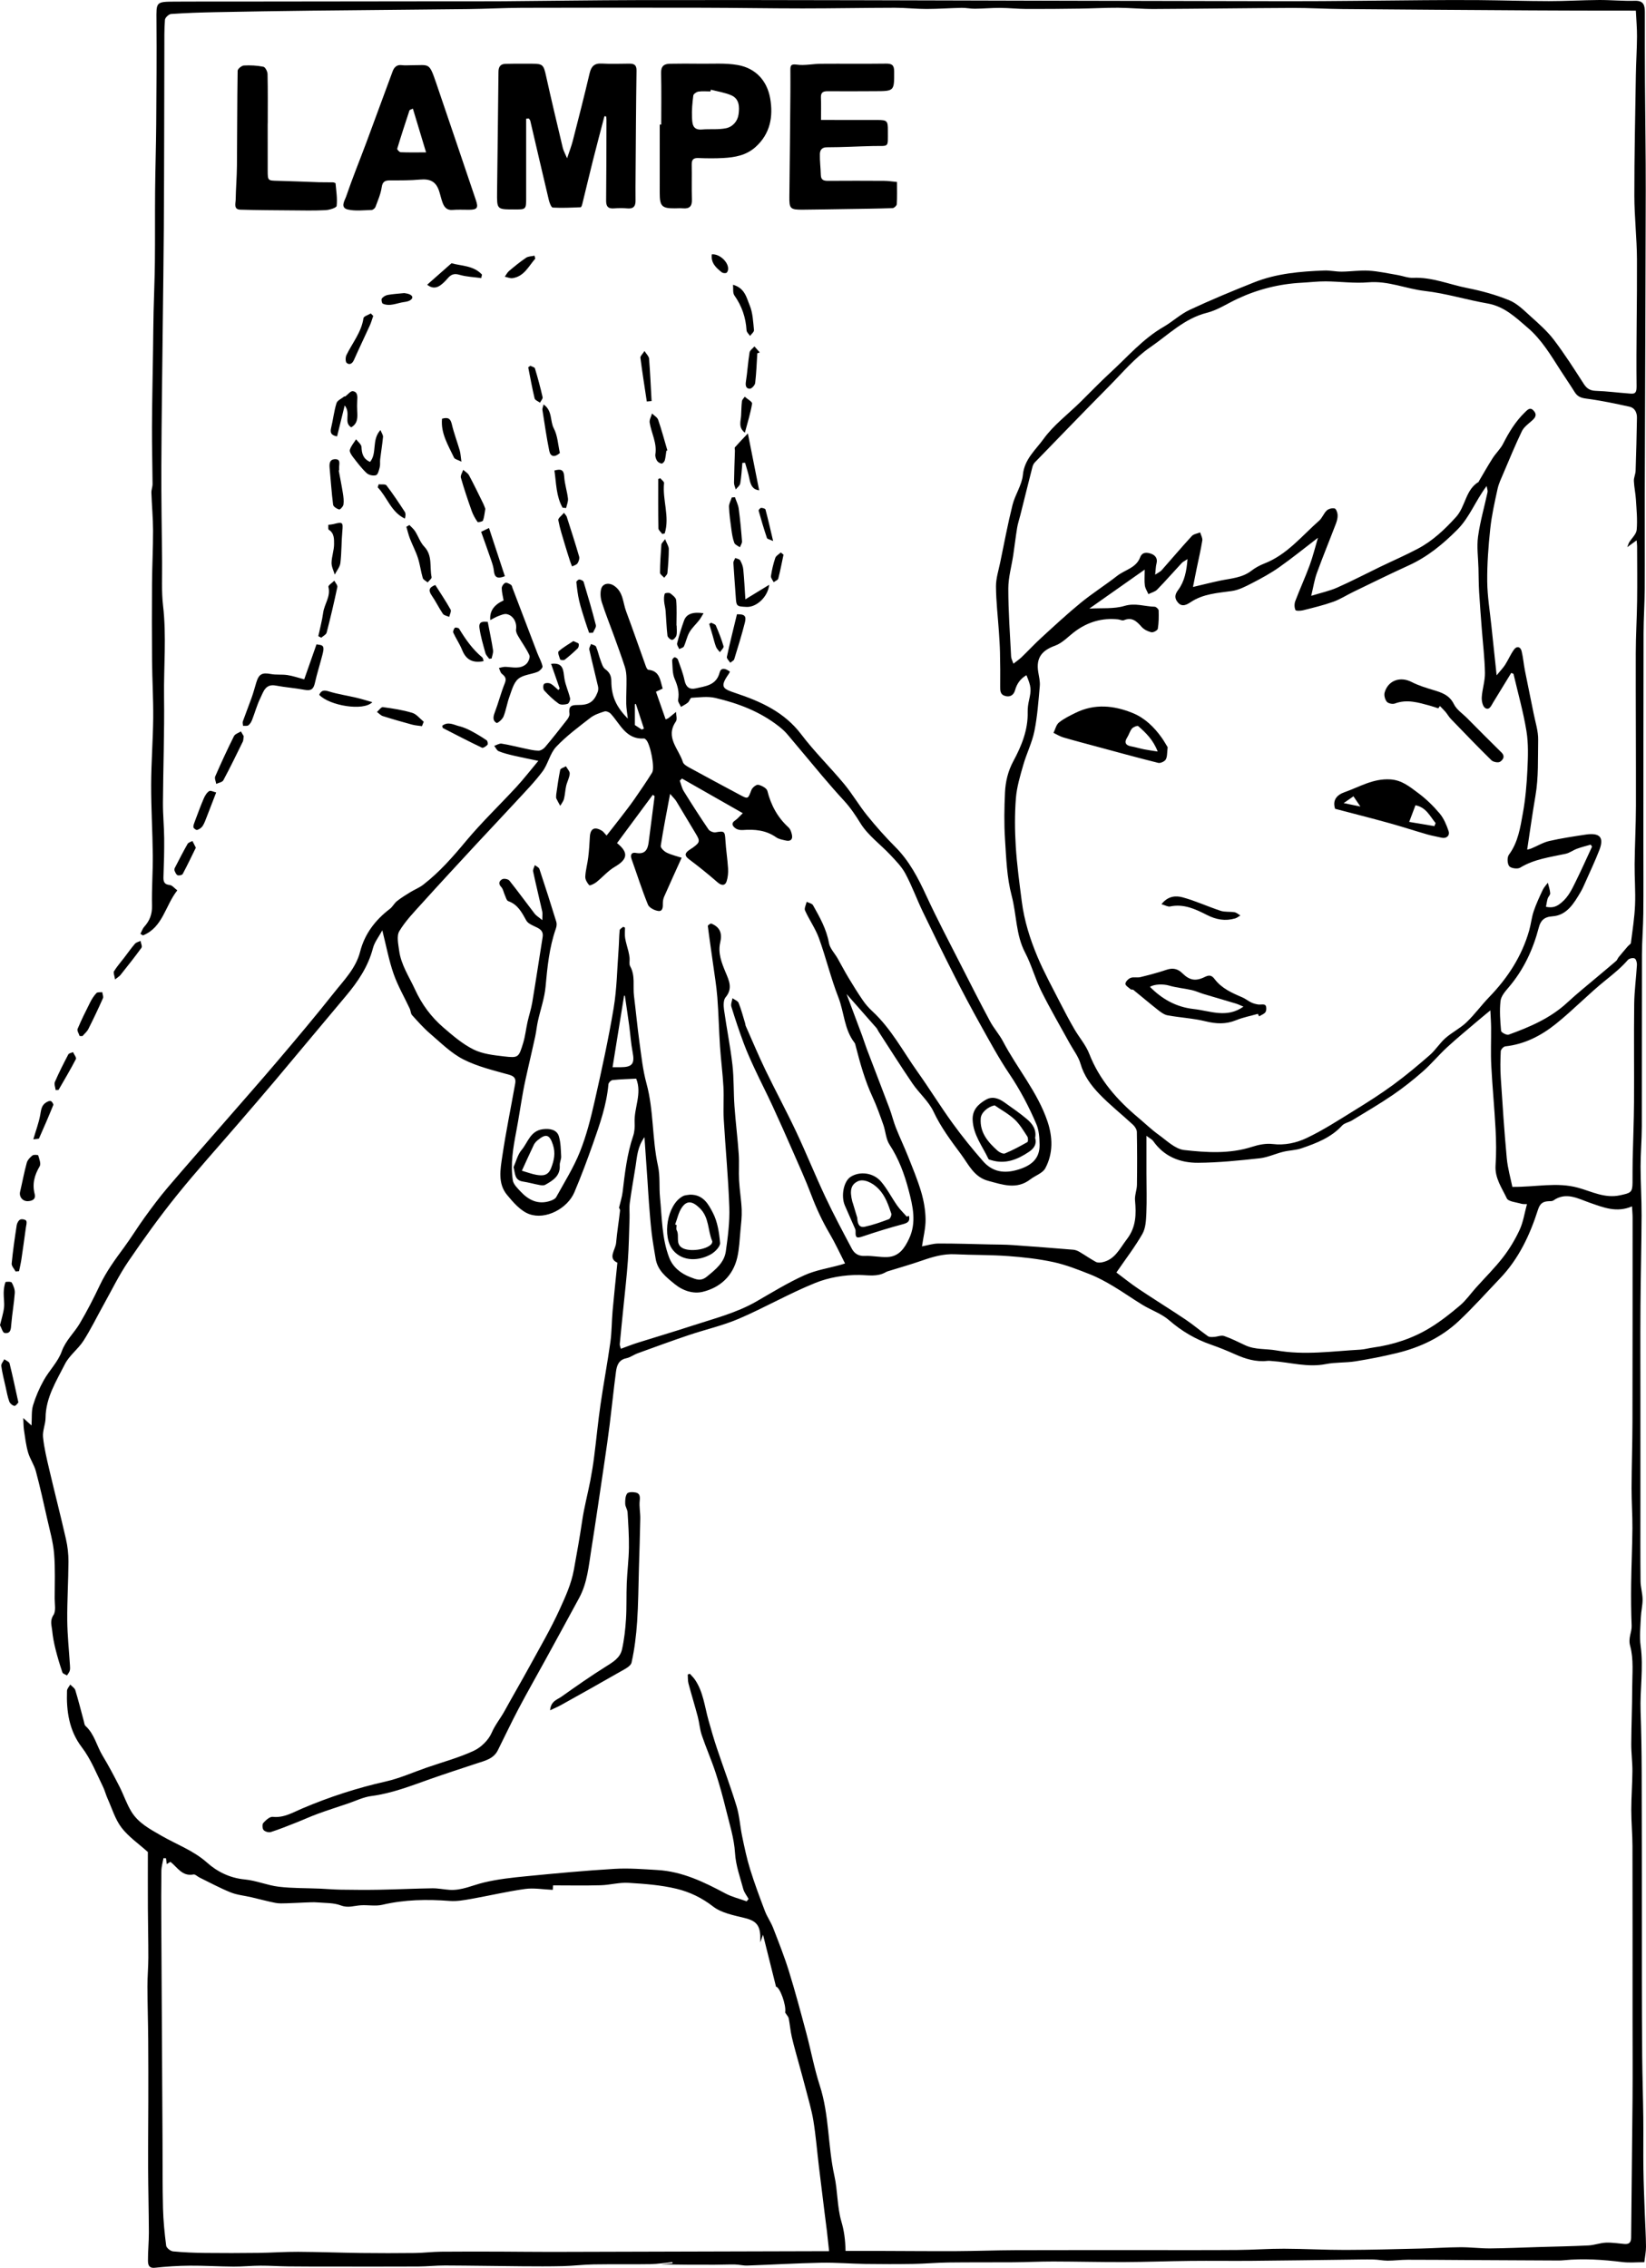<?xml version="1.0" encoding="UTF-8"?>
<svg id="b" data-name="Layer 2" xmlns="http://www.w3.org/2000/svg" width="1082.807" height="1491.558" viewBox="0 0 1082.807 1491.558">
  <g id="c" data-name="Layer 1">
    <g>
      <path d="m556.894,653.76c3.439,9.173,6.87,18.274,10.257,27.392,1.083,2.915,1.971,5.903,3.077,8.809,4.968,13.055,10.032,26.074,14.949,39.147,1.547,4.114,2.536,8.442,4.15,12.525,2.516,6.366,5.486,12.553,8.012,18.915,3.067,7.727,6.3,15.432,8.65,23.386,1.709,5.786,2.795,11.949,2.885,17.964.087,5.788-1.462,11.601-2.356,17.848,3.565-.653,7.173-1.86,10.786-1.874,11.347-.043,22.696.357,34.044.6,4.88.105,9.771.069,14.636.405,13.377.923,26.745,1.976,40.108,3.079,1.385.114,2.83.711,4.047,1.425,3.612,2.12,7.054,4.54,10.719,6.556,1.093.601,2.764.56,4.069.301,8.531-1.693,11.588-8.972,16.292-15.081,6.218-8.076,6.287-16.499,5.449-25.7-.301-3.301,1.209-6.728,1.258-10.107.17-11.618.16-23.242-.058-34.858-.03-1.613-1.275-3.564-2.537-4.734-7.361-6.831-15.313-13.076-22.234-20.313-5.364-5.609-10.033-11.907-12.303-19.83-1.354-4.726-4.645-8.897-7.067-13.317-6.277-11.454-12.9-22.735-18.714-34.419-4.065-8.168-6.396-17.214-10.625-25.28-6.209-11.843-5.587-25.119-8.892-37.561-3.166-11.92-3.557-24.663-4.361-37.097-.658-10.194-.478-20.481-.01-30.696.33-7.187,1.969-14.091,5.542-20.723,5.37-9.966,9.67-20.485,9.387-32.248-.062-2.598.331-5.262.903-7.808,1.557-6.936,1.464-8.719-1.722-16.398-3.93,2.305-6.282,5.54-7.502,9.93-.84,3.022-3.121,4.709-6.519,3.739-3.33-.951-3.267-3.57-3.236-6.39.081-7.385.014-14.774-.142-22.159-.097-4.607-.411-9.211-.722-13.81-.668-9.876-1.85-19.745-1.919-29.623-.037-5.305,1.708-10.64,2.801-15.931,2.604-12.603,4.969-25.27,8.087-37.747,1.688-6.754,6.17-13.033,6.813-19.773.981-10.277,8.388-16.397,13.525-23.52,6.556-9.092,15.922-16.153,24.05-24.117,6.702-6.567,13.183-13.373,20.089-19.717,11.288-10.37,21.346-22.158,34.887-29.971,5.927-3.419,11.074-8.338,17.214-11.208,13.917-6.502,28.128-12.412,42.411-18.082,14.722-5.845,30.35-7.16,46.008-7.768,3.834-.149,7.703.782,11.551.749,5.942-.051,11.912-1.011,17.813-.65,6.351.389,12.643,1.815,18.947,2.869,3.396.568,6.796,1.997,10.139,1.843,12.485-.577,23.867,4.395,35.747,6.726,9.393,1.843,18.787,4.443,27.628,8.056,5.237,2.14,9.643,6.634,13.991,10.549,5.373,4.838,10.926,9.696,15.272,15.404,7.075,9.292,13.37,19.194,19.703,29.025,2.019,3.135,4.213,4.451,7.977,4.576,7.24.241,14.453,1.199,21.687,1.731,3.06.225,5.137.644,5.078-4.506-.32-27.955.387-55.92.25-83.879-.068-13.901-1.701-27.795-1.716-41.694-.027-26.285.564-52.571.983-78.856.137-8.584.694-17.162.762-25.745.043-5.461-.462-10.926-.755-17.115-7.37,0-14.313.015-21.256-.003-16.132-.043-32.264-.06-48.396-.162-41.132-.26-82.265-.52-123.396-.874-10.924-.094-21.846-.795-32.768-.751-30.433.123-60.865.565-91.298.709-7.856.037-15.714-.768-23.573-.805-8.448-.04-16.896.446-25.346.561-11.65.158-23.303.28-34.954.224-5.736-.028-11.47-.675-17.206-.704-5.526-.028-11.053.492-16.583.551-2.934.031-5.878-.64-8.81-.584-7.688.147-15.371.736-23.056.739-6.94.003-13.881-.798-20.821-.788-20.257.031-40.513.425-60.769.422-21.775-.003-43.549-.398-65.325-.438-39.717-.073-79.434-.077-119.151.039-11.806.035-23.608.709-35.415.847-34.529.404-69.06.639-103.589,1.03-20.931.237-41.861.579-62.788.994-9.709.192-19.425.509-29.107,1.19-1.486.105-3.912,2.401-4.024,3.832-.503,6.421-.367,12.894-.388,19.349-.054,16.632-.056,33.265-.103,49.897-.065,22.752-.088,45.504-.249,68.255-.146,20.642-.463,41.283-.686,61.925-.339,31.423-.808,62.845-.942,94.268-.09,20.986.283,41.974.496,62.96.097,9.562-.467,19.213.631,28.665,2.324,20.006.394,39.992.653,59.976.3,23.19-.578,46.394-.728,69.593-.051,7.832.749,15.666.818,23.502.073,8.289-.154,16.587-.47,24.872-.123,3.218.146,5.384,4.147,5.794,1.629.167,3.077,2.112,4.955,3.506-7.96,10.026-9.497,24.379-22.623,29.635l-1.645-1.032c.812-1.556,1.348-3.362,2.487-4.623,3.6-3.986,5.272-8.28,5.139-13.884-.264-11.082.615-22.187.508-33.278-.147-15.379-1.122-30.754-1.082-46.129.038-14.635,1.209-29.266,1.354-43.903.124-12.595-.641-25.196-.752-37.797-.144-16.948-.151-33.897-.021-50.845.085-11.639.706-23.277.674-34.914-.023-8.254-.807-16.503-1.091-24.76-.066-1.904.779-3.831.768-5.745-.073-12.391-.437-24.782-.379-37.171.079-16.865.454-33.729.695-50.593.121-8.437.166-16.876.354-25.311.242-10.863.743-21.721.86-32.585.17-15.742.004-31.488.152-47.231.137-14.569.619-29.136.731-43.705.174-22.721.346-45.444.159-68.163-.102-12.299-.44-12.404,11.903-12.497,15.989-.12,31.979-.04,47.969-.057,44.75-.05,89.5-.105,134.249-.154,11.396-.013,22.792.052,34.187-.036,29.634-.23,59.266-.695,88.9-.757,48.615-.102,97.23-.011,145.845.09,93.782.194,187.565.527,281.347.639,29.947.036,59.894-.465,89.841-.675,12.032-.085,24.066-.156,36.097-.044,15.229.141,30.457.648,45.686.668,10.962.015,21.924-.668,32.888-.736,7.872-.049,15.758.752,23.618.514,5.833-.177,6.59,3.005,6.587,7.498-.009,15.499-.01,30.999.081,46.498.139,23.638.548,47.275.504,70.912-.124,66.421-.439,132.842-.638,199.263-.063,20.882.088,41.765-.031,62.647-.055,9.698-.737,19.393-.76,29.09-.11,45.914-.093,91.828-.117,137.743-.008,15.512.107,31.024-.049,46.534-.091,9.021-.862,18.037-.888,27.056-.108,37.741.007,75.482-.094,113.223-.023,8.762-.817,17.523-.817,26.284,0,10.687.712,21.375.668,32.06-.083,19.883-.594,39.764-.732,59.646-.139,19.968-.043,39.937-.047,59.906-.002,9.982.004,19.965.004,29.947v41.541c.002,16.527-.088,33.055.08,49.58.04,3.978,1.303,7.942,1.346,11.92.042,3.9-.967,7.8-1.131,11.716-.265,6.328-.993,12.777-.142,18.985,1.965,14.342-.52,28.586-.035,42.874.446,13.132.674,26.275.722,39.415.122,33.573.094,67.146.118,100.719.009,11.563-.029,23.127,0,34.69.043,17.489.048,34.978.218,52.466.13,13.386.572,26.769.723,40.155.127,11.239-.087,22.481.074,33.719.141,9.813.572,19.623.916,29.432.252,7.195.733,14.386.788,21.581.026,3.377-.714,6.759-1.118,10.245-5.25,0-9.839.462-14.303-.088-12.912-1.591-25.809-2.472-38.795-1.192-1.153.114-2.312.167-3.471.161-20.278-.094-40.556-.195-60.834-.305-12.765-.068-25.529-.21-38.294-.186-4.373.008-8.746.588-13.119.594-3.117.005-6.232-.697-9.354-.756-5.403-.101-10.812.038-16.218.103-21.312.257-42.624.585-63.936.767-13.377.114-26.758-.097-40.135.042-14.573.151-29.142.716-43.715.773-15.552.061-31.104-.352-46.657-.376-8.737-.014-17.474.437-26.212.504-14.261.11-28.524-.031-42.784.151-7.723.098-15.437.82-23.16.946-10.477.171-20.961.16-31.438.006-9.744-.143-19.491-.984-29.222-.788-16.146.325-32.278,1.285-48.42,1.847-2.687.094-5.393-.649-8.096-.694-4.508-.077-9.021.146-13.532.156-11.756.028-23.513.009-35.333-.33l7.751-.564-.079-.835c-4.817.471-9.628,1.27-14.451,1.349-12.469.206-24.946-.037-37.416.165-6.693.109-13.372.964-20.067,1.126-8.98.217-17.97.165-26.954.094-16.89-.134-33.779-.443-50.669-.51-5.901-.023-11.803.638-17.706.666-19.133.092-38.267.044-57.4.032-9.358-.006-18.717.008-28.075-.1-6.105-.07-12.208-.503-18.31-.479-5.882.023-11.764.643-17.644.606-9.637-.06-19.273-.685-28.906-.607-7.612.061-15.248.556-22.818,1.369-4.225.454-4.556-2.261-4.574-4.796-.043-6.111.614-12.226.592-18.338-.05-14.246-.431-28.491-.496-42.738-.066-14.462.113-28.925.133-43.388.019-13.482.037-26.964-.07-40.445-.093-11.764-.468-23.527-.507-35.291-.021-6.331.577-12.664.591-18.996.023-10.821-.248-21.642-.298-32.463-.059-12.615-.014-25.23-.014-36.977-6.13-5.52-12.744-10.01-17.337-16.04-4.205-5.52-6.279-12.68-9.189-19.164-1.138-2.535-1.795-5.294-3.017-7.781-4.345-8.841-7.906-18.04-13.993-26.032-8.282-10.875-10.139-23.74-9.658-37.022.05-1.392,1.388-2.738,2.129-4.105,1.146,1.224,2.894,2.263,3.334,3.703,2.056,6.718,3.742,13.549,5.583,20.333.298,1.099.389,2.525,1.126,3.191,5.889,5.324,7.349,13.156,11.253,19.595,3.976,6.558,7.553,13.37,11.05,20.201,2.807,5.484,4.727,11.475,7.948,16.68,4.599,7.433,12.087,11.34,19.617,15.687,10.029,5.789,21.098,9.718,30.074,17.723,6.743,6.013,15.066,10.153,24.801,11.067,7.553.709,14.857,3.886,22.413,4.793,8.93,1.072,18.012.864,27.027,1.249,4.618.197,9.231.621,13.849.689,8.413.125,16.831.199,25.242.043,11.627-.216,23.247-.782,34.874-.949,3.773-.054,7.551.774,11.338,1.023,7.973.525,15.052-3.024,22.538-4.826,9.217-2.219,18.772-3.237,28.241-4.16,19.227-1.875,38.473-3.677,57.752-4.823,9.366-.557,18.837.214,28.238.767,16.294.958,30.573,7.859,44.672,15.398,4.351,2.327,9.32,3.495,14.007,5.194l1.265-1.567c-1.2-2.182-2.888-4.234-3.511-6.569-2.085-7.816-4.904-15.308-5.416-23.709-.581-9.516-3.583-18.918-5.882-28.284-2.026-8.255-4.253-16.484-6.907-24.554-2.725-8.286-6.265-16.302-9.066-24.566-1.332-3.929-1.596-8.206-2.662-12.241-1.925-7.291-4.166-14.498-6.099-21.787-.498-1.879-.339-3.932-.481-5.905l1.394-.488c1.106,1.261,2.353,2.424,3.295,3.798,5.526,8.058,6.409,17.684,8.954,26.755,1.725,6.148,3.492,12.293,5.517,18.346,4.269,12.76,9.04,25.362,12.961,38.225,1.943,6.375,2.289,13.221,3.668,19.788,1.519,7.237,3.019,14.515,5.207,21.564,2.891,9.318,6.308,18.482,9.775,27.607,1.44,3.789,3.897,7.188,5.363,10.97,3.665,9.452,7.42,18.899,10.419,28.571,4.165,13.435,7.788,27.042,11.424,40.634,3.08,11.514,5.235,23.31,8.895,34.627,6.254,19.338,5.255,39.732,9.601,59.337,2.197,9.913,1.768,20.489,4.621,30.147,1.796,6.081,2.555,11.955,2.716,19.224,8.274,0,16.25-.017,24.227.004,16.28.043,32.561.209,48.84.128,12.964-.065,25.926-.574,38.89-.619,29.736-.104,59.472-.04,89.209-.052,18.998-.008,37.997.07,56.994-.085,10.094-.082,20.185-.851,30.276-.821,13.5.04,27,.821,40.499.794,16.553-.034,33.107-.525,49.657-.915,8.633-.203,17.261-.821,25.893-.865,6.537-.034,13.079.832,19.614.783,10.613-.08,21.223-.585,31.835-.904,10.939-.328,21.886-.505,32.815-1.05,3.825-.191,7.588-1.681,11.41-1.845,4.019-.172,8.079.505,12.116.864,3.129.278,4.486-.887,4.513-4.231.246-30.281.683-60.561.922-90.843.139-17.561.019-35.124.016-52.687-.007-38.052.034-76.104-.061-114.156-.02-7.824-.789-15.648-.782-23.471.007-8.529.695-17.057.741-25.588.032-5.941-.782-11.886-.753-17.828.061-12.274.605-24.546.62-36.82.011-9.277,1.058-18.981-1.334-27.676-1.471-5.346,1.14-8.898.962-13.323-.367-9.117-.43-18.255-.32-27.381.147-12.23.739-24.456.827-36.686.064-8.833-.581-17.67-.551-26.505.049-14.387.548-28.773.582-43.16.106-44.864.09-89.728.094-134.591,0-2.412-.25-4.825-.397-7.477-10.164,4.344-18.734.734-27.733-2.375-7.605-2.627-15.612-7.432-24.013-1.491-.722.51-1.925.423-2.911.464-3.776.155-5.809,1.265-7.202,5.634-5.303,16.626-12.678,32.307-24.971,45.153-8.989,9.393-17.65,19.139-27.113,28.03-11.46,10.769-25.439,17.353-40.659,21.046-9.041,2.194-18.2,4-27.388,5.458-6.411,1.017-13.081.553-19.427,1.805-12.04,2.375-23.577-1.199-35.34-1.991-.997-.067-2.011-.23-2.991-.119-7.621.864-14.575-1.281-21.421-4.355-5.216-2.342-10.538-4.491-15.936-6.373-10.204-3.559-19.179-8.85-27.412-16.003-4.96-4.309-11.659-6.567-17.398-10.043-6.552-3.968-12.799-8.444-19.381-12.357-4.899-2.912-9.955-5.705-15.241-7.787-7.869-3.1-15.843-6.272-24.067-8.048-9.789-2.114-19.858-3.233-29.866-3.963-11.583-.844-23.24-.63-34.849-1.193-7.629-.37-14.63,1.67-21.688,4.135-7.468,2.608-15.099,4.748-22.656,7.105-.472.147-.926.377-1.359.619-5.587,3.123-11.297,1.847-17.349,1.773-9.651-.118-19.944,1.615-28.89,5.229-17.108,6.912-33.232,16.224-50.205,23.514-10.638,4.569-22.129,7.122-33.148,10.844-11.197,3.782-22.299,7.848-33.408,11.884-2.6.945-4.959,2.752-7.61,3.315-5.115,1.088-6.233,4.956-6.771,9.022-1.517,11.445-2.67,22.939-4.099,34.397-1.021,8.18-2.202,16.342-3.408,24.498-2.854,19.288-5.646,38.586-8.7,57.843-1.716,10.817-2.6,21.902-7.958,31.809-7.435,13.747-14.943,27.456-22.451,41.164-5.836,10.654-11.869,21.204-17.538,31.946-4.727,8.956-9.02,18.141-13.568,27.192-2.831,5.635-8.488,6.818-13.786,8.573-10.411,3.449-20.85,6.823-31.188,10.479-12.489,4.416-24.787,9.246-38.109,10.981-5.413.705-10.584,3.295-15.854,5.062-6.504,2.18-13.037,4.283-19.48,6.634-4.745,1.732-9.342,3.865-14.045,5.716-5.584,2.198-11.154,4.466-16.862,6.29-1.372.438-3.815-.273-4.755-1.344-.837-.953-.975-3.77-.184-4.641,1.648-1.816,4.259-4.237,6.218-4.027,7.325.786,13.142-2.833,19.287-5.45,17.842-7.598,36.153-13.544,55.107-17.812,9.204-2.073,17.979-6.047,26.951-9.15,10.334-3.575,21.002-6.429,30.868-11.01,4.838-2.246,9.716-7.029,11.807-11.861,2.285-5.283,5.821-9.488,8.484-14.346,5.417-9.881,11.128-19.602,16.526-29.493,6.746-12.36,13.903-24.55,19.72-37.343,3.784-8.321,7.635-16.642,9.348-26.084,1.956-10.781,3.897-21.546,5.495-32.401,1.29-8.763,3.61-17.371,5.298-26.081,1.03-5.353,1.889-10.737,2.574-16.145,1.441-11.261,2.504-22.574,4.124-33.807,1.988-13.791,4.59-27.495,6.52-41.293.948-6.778.85-13.695,1.458-20.528.916-10.289,2.036-20.561,3.151-31.646-6.56-2.973-1.244-8.389-.84-13.077.608-7.058,1.786-14.066,2.574-21.112.103-.921-.667-1.939-.666-1.937.913-3.885,1.971-7.041,2.36-10.278,1.501-12.475,2.858-24.945,6.942-36.955.931-2.737,1.113-5.882.967-8.805-.48-9.631,5.043-19.026,1.027-28.889-5.155.265-10.374.388-15.551.924-1.026.106-2.622,1.736-2.713,2.772-1.187,13.58-5.67,26.299-10.133,38.99-3.793,10.786-7.804,21.518-12.268,32.04-4.54,10.703-18.871,18.294-29.67,14.366-5.705-2.075-10.564-7.713-14.658-12.686-6.193-7.521-4.343-16.888-3.067-25.488,2.367-15.95,5.621-31.768,8.463-47.649.574-3.209-.402-4.832-4.051-5.856-10.176-2.854-20.709-5.333-30.028-10.07-8.043-4.089-14.78-10.878-21.771-16.853-4.334-3.704-8.154-8.031-11.996-12.268-.915-1.009-.852-2.843-1.478-4.185-3.577-7.666-7.901-15.062-10.672-23.004-3.093-8.864-4.798-18.212-7.416-28.569-2.254,4.169-5.115,7.709-6.161,11.722-3.176,12.182-9.941,22.117-17.861,31.531-15.543,18.474-30.964,37.051-46.505,55.527-7.861,9.345-15.86,18.574-23.821,27.834-13.699,15.932-27.835,31.512-40.999,47.874-11.208,13.931-21.687,28.496-31.753,43.281-6.167,9.058-10.978,19.044-16.342,28.644-4.396,7.867-8.324,16.029-13.189,23.591-3.505,5.449-9.284,9.584-12.152,15.262-5.646,11.178-12.637,22.033-12.744,35.359-.034,4.228-2.076,8.534-1.664,12.651.714,7.138,2.431,14.202,4.072,21.216,3.584,15.318,7.525,30.552,11.011,45.891,1.088,4.787,1.664,9.801,1.642,14.708-.057,12.921-.909,25.843-.794,38.759.088,9.892,1.178,19.774,1.79,29.662.072,1.155.166,2.392-.159,3.467-.333,1.099-1.17,2.045-1.787,3.057-1.045-.646-2.725-1.075-3.03-1.973-1.717-5.052-3.26-10.177-4.55-15.355-.988-3.965-1.768-8.02-2.163-12.082-.328-3.377-1.672-6.542.826-10.315,1.751-2.645.798-7.176.8-10.865.005-9.858.435-19.762-.386-29.557-.636-7.588-2.794-15.064-4.474-22.545-2.375-10.576-4.716-21.169-7.518-31.635-1.139-4.255-3.886-8.07-5.117-12.313-1.373-4.729-1.954-9.701-2.681-14.597-.379-2.552-.329-5.168-.49-8.057l5.429,4.908c.33-5.208-.133-9.484,1.014-13.273,1.724-5.696,4.147-11.29,7.056-16.49,3.632-6.491,9.342-12.076,11.793-18.9,2.637-7.344,8.16-12.153,11.852-18.4,4.819-8.154,9.162-16.619,13.222-25.181,4.27-9.005,10.065-16.923,15.932-24.874,4.753-6.441,8.91-13.321,13.609-19.804,4.793-6.612,9.672-13.193,14.959-19.408,12.005-14.112,24.288-27.987,36.449-41.965,12.184-14.005,24.488-27.909,36.499-42.061,12.326-14.523,24.613-29.094,36.427-44.032,6.665-8.428,14.543-16.254,17.349-27.198,3.037-11.846,10.014-20.895,19.606-28.209,1.801-1.373,2.876-3.69,4.657-5.101,2.74-2.171,5.755-4.014,8.742-5.851,2.764-1.7,5.887-2.897,8.433-4.859,10.759-8.286,19.587-18.4,28.283-28.829,10.375-12.443,22.17-23.695,33.175-35.625,4.644-5.034,8.84-10.48,14.357-17.074-6.231-1.307-11.27-2.273-16.263-3.443-3.328-.78-6.683-1.616-9.831-2.903-1.245-.509-1.963-2.308-2.921-3.519,1.624-.523,3.348-1.688,4.854-1.453,5.024.782,9.961,2.109,14.95,3.139,3.051.63,6.127,1.428,9.207,1.497,1.471.033,3.384-1.11,4.397-2.311,4.949-5.866,9.705-11.897,14.417-17.957.86-1.106,1.816-2.697,1.663-3.931-.564-4.528.544-5.913,5.415-5.854,7.351.089,10.634-1.959,13.125-8.449.429-1.118.525-2.551.256-3.719-1.867-8.112-3.944-16.177-5.743-24.304-.238-1.075.719-2.414,1.123-3.631,1.136.55,2.913.824,3.291,1.701,1.266,2.941,1.909,6.143,3.034,9.153.755,2.017,1.446,4.544,3.011,5.668,2.904,2.088,4.016,4.424,4.03,7.905.04,9.805,3.115,16.86,10.858,24.63-.448-3.951-1.014-6.863-1.057-9.783-.083-5.53.251-11.066.174-16.596-.035-2.528-.279-5.164-1.048-7.551-2.204-6.837-4.69-13.586-7.133-20.344-2.667-7.377-5.613-14.661-8.013-22.122-.865-2.69-1.171-5.931-.54-8.644.94-4.043,5.326-4.617,8.751-2.225,5.898,4.119,5.574,10.912,7.702,16.612,4.487,12.018,8.657,24.155,13.009,36.224.318.881,1,2.256,1.613,2.312,7.577.692,7.773,6.883,9.454,12.365l-4.404,2.073,6.361,18.188c1.238-.54,1.563-.609,1.795-.795,1.695-1.356,3.371-2.734,5.053-4.106.012,2.115.884,4.823-.101,6.251-7.239,10.497,1.934,18.059,4.581,26.702.484,1.581,2.77,2.84,4.482,3.778,10.884,5.967,21.828,11.824,32.776,17.673,5.722,3.057,5.532,2.935,7.849-3.093.604-1.572,3.24-3.669,4.488-3.402,2.258.483,5.547,2.219,6.004,4.036,2.367,9.413,6.696,17.416,13.884,23.991,1.306,1.195,2.012,3.392,2.33,5.241.488,2.838-1.255,4.035-3.933,3.431-2.242-.506-4.73-.91-6.537-2.175-6.707-4.694-14.113-5.341-21.914-4.758-1.558.116-3.482-.196-4.702-1.063-1.951-1.387-3.327-3.295-.247-5.337,1.498-.993,2.662-2.49,4.936-4.685l-40.012-22.787-1.419,1.417c.847,2.316,1.332,4.856,2.604,6.909,5.258,8.484,10.656,16.888,16.273,25.137.812,1.193,3.226,2.156,4.671,1.906,5.784-1.001,6.112-.725,6.457,5.15.367,6.244,1.372,12.45,1.753,18.693.167,2.743-.116,5.663-.926,8.276-.984,3.175-3.427,3.001-5.957.798-6.025-5.257-12.244-10.287-18.643-15.081-2.791-2.086-3.3-3.718-.533-5.839.91-.697,1.932-1.247,2.862-1.921,4.824-3.499,4.905-4.34,1.728-9.542-4.25-6.96-8.34-14.017-12.587-20.98-.826-1.355-2.054-2.465-4.085-4.848-2.273,12.198-4.479,23.161-6.154,34.205-.198,1.303,2.233,3.64,3.943,4.46,3.279,1.571,6.915,2.398,9.809,3.339-4.074,9.025-7.843,17.269-11.493,25.565-.585,1.364-.879,2.834-.863,4.318.034,2.457.016,5.498-2.955,5.141-2.491-.299-6.03-2.123-6.868-4.183-3.997-9.818-7.186-19.962-10.764-29.954-1.036-2.894.047-4.585,2.801-4.066,6.007,1.131,7.821-2.038,8.451-7.075,1.261-10.091,2.6-20.173,3.907-30.259l-1.208-.864-23.519,31.757c7.795,6.257,6.979,10.692-1.469,15.609-4.484,2.61-8.018,6.819-12.145,10.099-1.344,1.068-4.271,2.435-4.646,2.019-1.351-1.5-2.713-3.738-2.626-5.631.194-4.218,1.417-8.376,1.928-12.594.544-4.488.855-9.011,1.078-13.528.273-5.529,3.089-7.062,7.969-4.079.942.576,1.598,1.62,3.04,3.135,3.178-4.054,6.207-7.852,9.163-11.707,3.052-3.979,6.149-7.931,9.016-12.042,4.043-5.798,8.034-11.642,11.767-17.641,1.969-3.164-1.271-19.181-4.019-21.635-.361-.322-.819-.816-1.204-.791-12.029.791-15.714-9.525-22.057-16.365-.896-.966-2.951-1.795-4.072-1.438-3.232,1.03-6.669,2.173-9.292,4.215-7.755,6.036-15.774,11.945-22.468,19.054-4.11,4.364-5.323,11.33-9.01,16.248-5.358,7.146-11.693,13.572-17.76,20.17-8.468,9.209-17.112,18.255-25.61,27.437-11.984,12.949-23.986,25.883-35.813,38.976-5.313,5.882-10.961,11.688-14.985,18.41-1.88,3.14-.693,8.429-.142,12.646,1.238,9.472,6.596,17.291,10.492,25.767,4.535,9.865,10.65,18.073,18.631,24.953,6.197,5.342,12.603,10.86,19.834,14.453,5.966,2.964,13.213,3.763,20.005,4.55,9.505,1.102,9.724.769,12.639-8.771,1.372-4.492,1.849-9.252,2.873-13.859.958-4.308,2.387-8.527,3.113-12.867,2.392-14.303,4.537-28.646,6.826-42.967.741-4.634-2.57-5.779-5.783-7.296-1.828-.863-4.025-1.958-4.931-3.578-2.952-5.281-5.571-10.574-11.91-12.782-1.113-.387-1.619-2.665-2.294-4.12-.793-1.708-1.056-3.87-2.278-5.124-2.249-2.309-1.254-4.18.662-5.184,1.136-.595,3.87-.07,4.667.927,5.705,7.128,11.054,14.541,16.63,21.775.984,1.276,2.502,2.139,5.022,4.228,0-2.959.251-4.383-.041-5.686-1.97-8.8-4.135-17.557-6.008-26.377-.262-1.236.731-2.739,1.143-4.118,1.028.829,2.642,1.462,2.993,2.516,3.85,11.575,7.566,23.193,11.15,34.853.407,1.321.154,3.05-.321,4.404-4.349,12.384-5.583,25.246-6.773,38.22-.7,7.628-3.376,15.066-5.041,22.616-.74,3.354-1.056,6.801-1.777,10.16-1.471,6.847-3.114,13.657-4.635,20.494-1.146,5.151-2.343,10.296-3.286,15.486-1.613,8.882-2.898,17.825-4.59,26.691-2.012,10.544-3.829,21.136-2.22,31.83.403,2.681,3.071,5.213,5.124,7.417,5.268,5.659,11.543,8.779,19.458,6.166,1.472-.486,3.315-1.31,3.987-2.53,5.417-9.831,11.462-19.448,15.605-29.813,4.26-10.66,7.113-21.972,9.656-33.209,4.602-20.337,9.075-40.736,12.511-61.291,2.132-12.751,2.285-25.837,3.258-38.777.311-4.134.277-8.298.697-12.418.084-.823,1.517-1.508,2.328-2.257l1.188.567c0,2.263-.283,4.571.069,6.777.479,2.998,1.477,5.91,2.186,8.875.337,1.409.612,2.845.751,4.285.175,1.813-.427,3.986.369,5.407,3.515,6.27,1.717,13.105,2.541,19.638,1.276,10.121,2.197,20.29,3.594,30.393,1.252,9.055,2.198,18.254,4.598,27.029,4.876,17.827,3.631,36.41,7.593,54.344,1.483,6.713.649,13.906,1.333,20.835,1.305,13.23,1.196,26.769,6.003,39.368,2.366,6.203,7.41,10.407,13.893,12.908,3.897,1.504,6.918,2.925,10.921-.347,5.622-4.597,11.405-9.102,12.467-16.592,1.364-9.628,2.621-19.432,2.293-29.105-.654-19.312-2.537-38.579-3.661-57.88-.411-7.06.181-14.177-.205-21.239-.486-8.889-1.664-17.738-2.257-26.623-.717-10.743-.918-21.523-1.754-32.255-.573-7.36-1.807-14.672-2.816-21.995-1.144-8.309-2.409-16.602-3.442-24.924-.057-.457,1.796-1.785,2.299-1.58,5.78,2.365,7.27,6.375,5.844,12.52-1.592,6.862.933,13.234,3.52,19.472,2.271,5.475,4.895,10.684.026,16.489-1.494,1.781-1.405,5.466-1.032,8.139,1.686,12.078,4.123,24.06,5.521,36.165,1.041,9.011.702,18.173,1.346,27.241.747,10.515,2.067,20.99,2.807,31.505.408,5.806-.09,11.673.234,17.49.356,6.397,1.463,12.757,1.718,19.154.183,4.584-.387,9.213-.82,13.803-.558,5.909-.761,11.929-2.103,17.671-2.814,12.043-11.166,19.708-22.658,22.527-6.083,1.492-12.859-.502-18.425-5.029-5.677-4.617-11.316-8.99-12.605-16.763-.933-5.628-1.952-11.249-2.622-16.91-.772-6.526-1.244-13.09-1.766-19.644-.383-4.808-.624-9.628-.952-14.441-.627-9.175-1.272-18.349-2.007-28.927-4.675,6.524-4.869,12.885-5.835,19.016-1.266,8.034-2.728,16.04-3.808,24.098-.448,3.346-.055,6.797-.17,10.196-.315,9.362-.459,18.739-1.115,28.079-.718,10.222-1.923,20.409-2.933,30.61-.796,8.034-1.647,16.062-2.387,24.101-.081.878.412,1.809.731,3.084,3.825-1.387,7.277-2.779,10.816-3.897,12.037-3.8,24.155-7.351,36.148-11.282,14.294-4.685,28.974-8.336,42.193-15.947,10.373-5.971,20.63-12.281,31.5-17.202,7.5-3.395,15.957-4.673,23.985-6.904.759-.211,1.505-.465,2.826-.876-3.444-6.726-6.444-13.339-10.11-19.56-4.838-8.208-8.797-16.738-12.158-25.653-3.647-9.675-7.953-19.105-12.098-28.587-4.389-10.038-8.834-20.053-13.429-29.997-3.709-8.025-7.768-15.888-11.5-23.903-2.627-5.642-5.204-11.33-7.375-17.157-2.959-7.94-5.642-15.991-8.124-24.092-.493-1.61.454-3.661.736-5.509,1.394,1.019,3.503,1.75,4.051,3.11,1.735,4.303,2.892,8.84,4.256,13.291.192.625.188,1.324.449,1.912,4.278,9.652,8.353,19.404,12.938,28.909,6.562,13.605,13.768,26.903,20.207,40.564,6.696,14.204,12.562,28.799,19.251,43.006,5.415,11.501,11.408,22.736,17.374,33.967,1.679,3.161,4.367,4.949,8.532,4.743,4.963-.245,10,.982,14.963.732,7.538-.379,11.173-5.725,14.141-12.04,5.054-10.755,2.48-21.375-.252-31.868-2.749-10.56-6.505-20.745-12.609-30.062-2.393-3.652-2.531-8.721-4.05-13.02-2.193-6.206-4.392-12.446-7.156-18.408-4.949-10.673-8.063-21.901-10.987-33.216-.206-.797-.331-1.712-.809-2.327-6.834-8.783-6.788-20.032-10.646-29.91-4.953-12.681-8.128-26.046-12.766-38.864-2.292-6.336-6.36-12.011-9.139-18.202-.653-1.456.655-3.792,1.062-5.724,1.431.732,3.529,1.09,4.185,2.257,4.413,7.854,8.837,15.652,10.477,24.817.645,3.606,3.77,6.755,5.703,10.147,2.405,4.22,4.638,8.541,7.139,12.701,3.038,5.052,6.149,10.072,9.485,14.93,1.785,2.585,3.852,4.963,6.164,7.09,12.395,11.416,20.133,26.299,29.725,39.786,7.888,11.091,15.03,22.716,23.006,33.74,6.279,8.679,13.05,17.043,20.111,25.102,6.268,7.154,13.985,8.392,23.355,5.502,8.717-2.689,14.027-7.304,13.881-16.322-.073-4.542-.371-9.446-2.113-13.527-4.915-11.514-10.723-22.573-17.787-33.045-6.927-10.268-12.831-21.246-18.883-32.081-5.882-10.54-11.557-21.195-17.02-31.958-7.192-14.155-14.202-28.407-21.078-42.718-3.963-8.249-7.091-16.922-11.405-24.97-2.453-4.576-6.321-8.481-9.935-12.329-6.541-6.964-14.711-12.83-19.607-20.757-3.287-5.321-6.604-10.292-10.805-14.85-4.819-5.227-9.5-10.587-14.096-16.011-7.799-9.205-15.441-18.543-23.255-27.735-1.69-1.988-3.708-3.747-5.774-5.356-12.338-9.603-26.643-15.028-41.634-18.514-4.954-1.152-10.402-.353-15.605-.073-.827.045-1.366,2.282-2.361,3.124-1.355,1.145-3.02,1.923-4.552,2.859-.672-1.57-2.123-3.278-1.874-4.686.872-4.935-.287-9.137-2.27-13.685-1.574-3.61-1.33-8.044-1.672-12.13-.058-.693.908-1.966,1.563-2.086.654-.12,1.963.71,2.209,1.4,1.62,4.557,3.41,9.108,4.397,13.818.92,4.388,3.335,6.13,7.312,5.21,6.437-1.49,13.568-1.971,15.753-10.424.811-3.139,3.335-3.148,6.797-.585-.285.524-.535,1.112-.894,1.623-6.09,8.654-3.636,9.714,4.578,12.458,16.59,5.543,32.091,12.454,43.232,27.186,8.649,11.438,19.026,21.552,28.205,32.611,5.431,6.544,9.726,14.024,15.079,20.641,5.822,7.196,11.985,14.173,18.528,20.716,9.254,9.254,15.052,20.437,20.452,32.145,7.053,15.296,14.95,30.205,22.582,45.231,6.354,12.509,12.721,25.015,19.352,37.378,2.469,4.604,6.097,8.591,8.521,13.213,9.311,17.763,22.718,33.299,29.226,52.527,3.479,10.278,3.867,21.117-1.448,30.933-1.747,3.226-6.547,4.728-9.786,7.232-9.056,7.002-18.372,3.481-27.757.992-9.34-2.477-12.9-10.788-17.912-17.538-6.611-8.905-13.231-17.718-18.033-27.964-3.197-6.821-9.479-12.128-13.823-18.493-7.662-11.228-14.901-22.746-22.308-34.148-.532-.819-.877-1.787-1.509-2.511-6.43-7.336-12.891-14.638-19.575-22.218h0Zm159.695-253.48c8.258-.5,16.135.329,23.138-1.766,7.104-2.125,13.318.401,19.918.549.91.02,2.523,1.545,2.551,2.414.13,4.028.11,8.119-.537,12.076-.169,1.033-2.985,2.57-4.226,2.289-2.309-.523-4.857-1.766-6.405-3.509-3.245-3.652-6.26-6.683-11.697-4.416-1.026.428-2.543-.405-3.845-.543-10.263-1.093-19.524,1.58-27.845,7.585-4.527,3.267-8.526,7.886-13.555,9.702-8.739,3.157-12.605,7.99-11.096,17.297.5,3.081,1.296,6.25,1.024,9.295-.882,9.902-1.574,19.891-3.541,29.603-1.536,7.587-5.16,14.726-7.305,22.221-2.061,7.202-4.285,14.538-4.868,21.939-.828,10.497-.745,21.14-.087,31.661.76,12.136,2.417,24.226,3.965,36.3,1.61,12.555,5.402,24.614,10.27,36.199,4.345,10.341,9.808,20.219,14.903,30.237,2.975,5.851,6.065,11.653,9.345,17.337,3.182,5.514,7.586,10.495,9.856,16.331,6.686,17.187,18.303,30.323,32.116,41.91,4.531,3.801,8.802,7.958,13.591,11.396,5.312,3.814,10.816,9.325,16.7,9.99,14.816,1.674,29.941,2.638,44.689-2.106,4.289-1.38,9.13-2.366,13.514-1.839,8.034.966,15.668-.745,22.412-3.945,10.882-5.164,21.084-11.812,31.376-18.153,8.678-5.347,17.317-10.82,25.531-16.841,8.332-6.107,16.289-12.764,24.08-19.558,3.805-3.319,6.548-7.852,10.34-11.191,4.3-3.786,9.664-6.401,13.788-10.339,5.359-5.116,9.752-11.229,14.916-16.569,12.211-12.629,21.554-26.924,26.372-43.936,1.169-4.129,1.576-8.491,2.939-12.542,1.612-4.791,3.775-9.41,5.921-14,.814-1.741,2.246-3.193,3.396-4.777.557,2.305,1.389,4.59,1.552,6.922.078,1.123-1.292,2.277-1.671,3.519-.531,1.74-.749,3.576-1.106,5.396,4.605.923,7.181-.201,10.376-2.93,4.542-3.879,6.747-8.758,9.181-13.672,3.749-7.569,7.176-15.298,10.739-22.959l-.882-1.34c-2.994.882-6.041,1.617-8.964,2.691-2.574.946-4.901,2.77-7.525,3.34-10.224,2.219-20.654,3.461-29.916,9.122-1.706,1.043-6.067.445-7.194-.982-1.294-1.638-1.447-5.853-.196-7.541,6.073-8.195,7.473-17.877,9.184-27.319,1.71-9.437,2.529-19.09,2.986-28.684.402-8.432.714-17.07-.638-25.338-2.07-12.657-5.605-25.074-8.519-37.593l-1.486-.634c-3.963,6.477-7.929,12.951-11.887,19.431-1.265,2.071-2.506,5.422-5.274,3.636-1.632-1.053-2.383-4.662-2.237-7.042.33-5.381,2.201-10.727,2.105-16.063-.173-9.6-1.346-19.181-2.073-28.772-.615-8.111-1.278-16.219-1.754-24.338-.304-5.188-.314-10.393-.438-15.591-.168-7.001-1.204-14.123-.267-20.974,1.345-9.839,4.165-19.473,6.255-29.217.205-.956-.288-2.061-.604-4.002-7.445,9.838-11.118,20.514-19.272,28.711-9.602,9.654-19.722,17.942-32.128,23.582-12.213,5.553-24.238,11.518-36.322,17.351-4.436,2.141-8.638,4.892-13.244,6.526-6.461,2.292-13.175,3.896-19.837,5.574-1.63.411-4.677.5-4.983-.19-.733-1.654-.779-4.067-.122-5.804,3-7.935,6.557-15.661,9.481-23.621,2.148-5.847,3.628-11.94,5.453-18.085-8.733,6.689-16.913,13.343-25.513,19.402-5.596,3.943-11.681,7.257-17.778,10.404-4.259,2.198-8.778,4.57-13.413,5.221-9.361,1.315-18.725,1.798-27.009,7.297-2.257,1.498-5.613,3.582-8.382.286-2.25-2.679-2.32-4.995.127-8.269,4.172-5.582,5.556-12.434,6.159-20.299-1.76,1.17-2.983,1.692-3.812,2.581-5.404,5.798-10.609,11.787-16.146,17.453-1.438,1.471-3.825,2.015-5.776,2.984-.811-1.888-2.057-3.715-2.33-5.678-.4-2.877-.103-5.85-.103-10.441-12.923,9.093-24.65,17.348-36.441,25.648h0Zm-171.176,1080.319c-.573-5.289-.981-9.338-1.458-13.38-.463-3.921-1.01-7.832-1.495-11.751-1.254-10.133-2.521-20.265-3.734-30.404-1.205-10.067-2.013-20.195-3.635-30.192-1.171-7.217-3.349-14.274-5.157-21.382-1.218-4.788-2.579-9.539-3.869-14.309-1.734-6.411-3.619-12.787-5.135-19.25-.96-4.092-1.285-8.329-2.079-12.466-.192-1-1.109-1.861-2.341-3.814.904-4.851-3.613-16.924-6.006-16.986l-8.556-34.195-1.819,5.029c0-2.547.058-3.652-.009-4.75-.433-7.07-3.398-9.572-10.266-11.276-7.17-1.778-15.207-3.246-20.764-7.558-7.406-5.747-15.449-9.584-23.998-11.646-10.304-2.485-21.099-3.276-31.735-3.916-6.008-.361-12.113,1.422-18.193,1.591-10.54.292-21.095.081-31.336.081l-.206,2.941c-6.434-.27-12.458-1.387-18.214-.585-11.873,1.655-23.583,4.449-35.402,6.535-4.65.82-9.466,1.695-14.114,1.341-14.936-1.137-29.672-.92-44.371,2.531-4.491,1.054-9.437.024-14.151.323-4.37.277-8.367,1.931-13.147.099-4.686-1.795-10.19-1.532-15.352-1.977-2.547-.219-5.133-.05-7.698.038-4.211.144-8.417.429-12.629.53-2.464.059-5,.206-7.389-.265-5.321-1.049-10.564-2.488-15.85-3.717-4.549-1.058-9.346-1.473-13.621-3.195-7.007-2.823-13.686-6.467-20.49-9.789-1.328-.648-2.756-2.206-3.875-1.989-7.513,1.458-10.567-4.701-15.194-8.306l-2.442,1.461-.471-3.824-1.664-.075c-.485,2.781-1.348,5.556-1.388,8.343-.159,11.264-.114,22.531-.055,33.797.255,48.318.543,96.635.816,144.953.081,14.401-.056,28.807.312,43.2.21,8.224,1.027,16.455,2.091,24.615.191,1.466,2.824,3.557,4.492,3.723,7.014.697,14.087.955,21.142,1.035,11.712.134,23.428.103,35.14-.039,8.695-.105,17.387-.748,26.079-.702,13.843.073,27.683.61,41.526.779,11.711.142,23.426.141,35.137.004,5.793-.068,11.578-.799,17.371-.86,13.228-.138,26.459-.075,39.689-.043,10.986.027,21.971.208,32.956.182,60.911-.139,121.824-.322,182.557-.49h0Zm459.218-921.795c.378-.103,1.631-.31,2.774-.781,3.928-1.621,7.678-3.94,11.753-4.883,7.807-1.807,15.772-2.968,23.704-4.186,9.562-1.468,12.525,1.706,9.255,10.14-2.767,7.137-6.059,14.071-9.162,21.075-.992,2.239-1.973,4.505-3.216,6.606-4.379,7.398-9.025,15.273-18.493,15.896-5.664.373-7.831,3.046-8.947,7.318-3.817,14.607-10.017,27.907-19.892,39.46-2.24,2.62-4.955,5.75-5.302,8.883-.719,6.485-.217,13.15.369,19.689.092,1.031,3.671,2.947,4.93,2.492,14.001-5.049,27.601-10.866,38.764-21.246,6.413-5.963,13.292-11.427,19.977-17.097,4.001-3.393,8.063-6.716,12.027-10.153.715-.62,1.003-1.706,1.625-2.465,1.998-2.441,4.049-4.84,6.105-7.233.646-.752,1.879-1.372,1.979-2.161,1.046-8.273,2.359-16.55,2.715-24.864.384-8.981-.369-18.004-.274-27.005.135-12.781.837-25.559.864-38.339.071-33.435-.179-66.87-.114-100.305.022-11.478.734-22.953.884-34.432.157-11.996.027-23.997-.005-35.995-.003-1.21-.201-2.42-.326-3.825l-6.146,4.482c.779-2.032.905-2.617,1.202-3.095,1.729-2.777,4.749-5.421,4.999-8.312.568-6.562-.098-13.248-.502-19.869-.25-4.095-1.172-8.153-1.341-12.246-.091-2.218,1.064-4.465,1.141-6.716.396-11.622.689-23.249.875-34.877.055-3.409-1.421-6.507-4.889-7.268-9.392-2.061-18.83-4.059-28.352-5.303-3.505-.458-5.845-1.299-7.675-4.236-3.043-4.884-6.317-9.623-9.431-14.465-6.344-9.865-12.331-20.033-21.364-27.79-7.958-6.834-15.481-14.18-26.648-16.116-13.761-2.385-27.261-6.619-41.085-8.197-12.508-1.428-24.259-6.821-37.278-5.697-9.26.8-18.691-.562-28.048-.631-5.278-.039-10.559.623-15.842.904-14.748.784-28.804,4.314-42.178,10.564-6.694,3.128-13.085,7.434-20.116,9.204-14.899,3.749-25.358,14.496-37.259,22.654-10.1,6.923-18.268,16.74-27.001,25.565-16.432,16.606-32.664,33.41-48.935,50.176-.763.786-1.306,1.943-1.582,3.021-2.714,10.612-5.346,21.245-8.011,31.869-.675,2.692-1.596,5.34-2.04,8.068-.977,6.007-1.671,12.06-2.573,18.081-1.096,7.316-3.238,14.618-3.239,21.926-.002,14.906,1.098,29.813,1.842,44.715.068,1.358.84,2.682,1.516,4.717,2.14-1.69,3.9-2.861,5.398-4.303,4.392-4.229,8.542-8.717,13.038-12.828,8.501-7.771,16.941-15.639,25.852-22.921,7.706-6.296,16.172-11.654,24.03-17.775,5.066-3.946,12.426-5.159,15.017-12.065,1.408-3.753,4.501-3.315,6.966-2.529,2.66.848,4.794,2.885,3.84,6.482-.515,1.941-.513,4.019-.901,7.395,2.229-1.495,3.442-1.999,4.225-2.884,6.649-7.504,13.122-15.167,19.903-22.549,1.229-1.338,3.621-1.608,5.476-2.372.507,1.781,1.666,3.665,1.404,5.325-.972,6.152-2.424,12.227-3.674,18.335-.844,4.122-1.651,8.251-2.446,12.231,6.573-1.546,12.233-2.995,17.945-4.191,7.029-1.472,14.347-1.773,20.43-6.455,2.566-1.975,5.533-3.604,8.556-4.778,14.898-5.786,24.633-18.127,36.106-28.238,2.032-1.791,2.978-4.797,4.974-6.654,1.196-1.113,3.615-1.729,5.174-1.337.988.248,1.881,2.736,1.962,4.265.1,1.896-.436,3.933-1.127,5.745-4.137,10.846-8.56,21.585-12.536,32.487-1.584,4.345-2.271,9.018-3.715,14.98,6.626-2.055,12.095-3.207,17.095-5.42,9.58-4.241,18.881-9.111,28.322-13.671,8.275-3.997,16.728-7.653,24.839-11.958,9.723-5.16,17.533-12.565,24.985-20.766,6.386-7.028,6.17-17.93,14.916-23.132.11-.065.091-.318.175-.459,2.994-5.056,5.866-10.189,9.034-15.133,2.12-3.308,5.155-6.096,6.91-9.558,3.812-7.516,8.116-14.578,14.191-20.504,1.908-1.861,3.628-3.892,6.052-.966,2.33,2.812.588,4.692-1.64,6.634-2.32,2.022-5.049,4.063-6.321,6.71-4.335,9.021-8.147,18.295-12.071,27.51-1.456,3.42-3.117,6.845-3.903,10.438-1.889,8.648-3.858,17.34-4.795,26.121-1.228,11.501-2.099,23.11-1.992,34.662.091,9.854,1.757,19.697,2.772,29.539,1.056,10.245,2.165,20.484,3.41,32.218,2.44-2.979,4.248-4.808,5.603-6.926,2.092-3.271,3.589-6.949,5.879-10.058,1.803-2.448,4.221-1.86,4.947,1.081,1.021,4.134,1.334,8.436,2.155,12.627,1.857,9.471,3.885,18.908,5.756,28.376,1.144,5.786,3.093,11.623,2.981,17.404-.237,12.225.318,24.513-1.773,36.684-2.017,11.742-3.64,23.549-5.458,35.464h0Zm-250.439,188.241v6.579c0,6.08-.006,12.16,0,18.241.01,8.725.305,17.462-.07,26.171-.197,4.58-.455,9.741-2.621,13.535-4.901,8.587-11.002,16.489-17.089,25.359,4.528,3.37,9.466,7.367,14.723,10.888,10.21,6.837,20.678,13.29,30.882,20.137,5.039,3.382,9.663,7.377,14.629,10.877.97.684,2.657.54,3.997.467,2.228-.121,4.705-1.261,6.612-.61,4.79,1.634,9.34,3.989,13.952,6.129,6.514,3.022,13.632,2.159,20.381,3.355,18.545,3.287,36.869.522,55.271-.498,2.783-.154,5.522-.975,8.299-1.357,13.432-1.847,26.141-6.024,37.668-13.071,6.949-4.248,13.434-9.37,19.65-14.66,3.951-3.363,7.002-7.777,10.5-11.68,5.952-6.642,12.34-12.944,17.784-19.977,4.298-5.553,7.997-11.738,10.945-18.113,2.35-5.081,3.165-10.871,4.8-16.853-1.156-.065-2.556.112-3.789-.262-3.318-1.007-8.453-1.362-9.489-3.564-3.217-6.84-7.948-13.286-7.38-21.671.533-7.867.421-15.818.007-23.701-.737-14.03-2.116-28.026-2.833-42.057-.421-8.247-.034-16.533-.106-24.801-.031-3.581-.303-7.159-.494-11.373-3.296,2.733-6.039,4.951-8.721,7.242-6.648,5.68-13.427,11.221-19.85,17.147-5.465,5.043-10.228,10.861-15.807,15.761-6.299,5.534-12.918,10.785-19.841,15.509-8.679,5.922-17.786,11.22-26.762,16.7-2.099,1.282-4.974,1.697-6.532,3.393-7.302,7.954-16.939,11.608-26.697,14.955-3.828,1.313-8.081,1.328-12.049,2.305-5.229,1.287-10.285,3.711-15.564,4.282-13.464,1.458-27.006,2.867-40.525,2.948-11.691.07-22.228-4.023-29.406-14.25-.825-1.176-2.348-1.862-4.476-3.482h0Zm240.697,33.58c15.664.145,29.316-3.284,43.304.575,8.999,2.483,17.561,7.182,27.743,4.906,6.678-1.493,7.968-1.667,8.008-8.327.031-5.069-.019-10.139.092-15.206.273-12.5.808-24.996.893-37.497.147-21.614-.149-43.232.117-64.843.105-8.55,1.301-17.083,1.792-25.635.083-1.439-.506-3.716-1.484-4.204-1.099-.548-3.599-.035-4.437.93-4.367,5.031-9.406,9.137-14.605,13.314-11.373,9.137-21.536,19.782-32.929,28.89-9.585,7.663-20.49,13.317-33.139,14.668-1.144.122-2.933,2.046-2.988,3.201-.276,5.809-.364,11.66.013,17.462,1.147,17.655,2.312,35.315,3.95,52.928.625,6.704,2.554,13.286,3.67,18.838Zm-583.8-125.636l-.528-.207-7.598,47.142c2.237,0,3.701.003,5.166,0,7.875-.021,9.501-2.3,8.031-9.918-1.119-5.799-1.478-11.741-2.271-17.606-.876-6.477-1.862-12.94-2.8-19.41h0Zm6.56-178.109l4.548,2.964,1.403-.671-5.308-16.227-.643.267v13.667Z" style="stroke-width: 0px;"/>
      <path d="m397.62,76.414c-2.493,9.556-5.049,19.096-7.46,28.673-2.441,9.694-4.726,19.427-7.119,29.133-.19.769-.664,2.082-1.048,2.098-6.119.248-12.257.55-18.355.209-.969-.054-2.149-3.094-2.582-4.908-4.146-17.389-8.146-34.813-12.224-52.218-.128-.546-.657-.999-.999-1.495l-1.708.175c0,17.209-.003,34.419.001,51.628.002,8.172.01,8.079-7.919,8.047-11.417-.046-11.331.095-11.21-11.735.27-26.275.7-52.549.92-78.825.028-3.388,1.411-5.095,4.541-5.187,5.938-.176,11.884-.1,17.826-.097,6.746.004,7.344.857,8.881,7.808,3.513,15.884,7.293,31.71,11.058,47.537.45,1.891,1.484,3.644,2.824,6.835,1.518-4.583,2.848-7.931,3.735-11.392,3.787-14.777,7.589-29.554,11.063-44.407,1.094-4.678,3.146-6.784,8.126-6.491,5.979.352,11.994.085,17.994.06,3.072-.013,4.827.771,4.77,4.549-.342,22.679-.449,45.362-.621,68.044-.044,5.833-.102,11.667-.031,17.499.046,3.713-1.383,5.475-5.323,5.124-2.977-.265-6.008-.236-8.992-.019-4.08.297-5.08-1.613-5.038-5.376.197-17.644.18-35.291.225-52.937.002-.728-.144-1.456-.221-2.184l-1.114-.148h0Zm142.472,2.483c12.848,0,25.001-.027,37.154.011,6.33.02,6.867.575,6.831,6.886-.068,11.866,1.217,9.998-9.965,10.249-10.035.226-20.067.816-30.1.822-3.51.002-4.588,1.982-4.658,4.43-.129,4.577.515,9.171.618,13.762.078,3.497,2.064,3.908,4.934,3.887,12.226-.082,24.451-.082,36.677.002,2.63.016,5.258.438,8.494.727,0,5.084.155,9.863-.13,14.616-.057.955-1.76,2.56-2.749,2.595-10.231.355-20.471.456-30.709.616-9.438.147-18.876.327-28.314.407-8.422.072-8.997-.693-8.892-8.773.297-22.793.47-45.587.672-68.381.043-4.831.005-9.662-.004-14.493-.005-2.81.079-4.352,4.172-3.76,5.143.744,10.545-.517,15.838-.557,14.327-.109,28.656.083,42.981-.101,3.859-.05,5.254,1.048,5.269,5.063.05,13.03.194,13.03-12.688,13.063-10.329.026-20.659.131-30.987.027-3.107-.031-4.64.8-4.494,4.212.201,4.711.05,9.438.05,14.69h0Zm-269.318-36c11.774.052,11.413-2.186,16.18,11.74,8.781,25.649,17.404,51.353,26.114,77.027,1.702,5.018.899,6.247-4.369,6.308-3.665.042-7.351-.213-10.991.096-3.785.321-5.471-1.837-6.569-4.794-.912-2.457-1.443-5.052-2.254-7.55-2.038-6.278-5.853-8.232-12.644-7.612-6.355.58-12.779.539-19.173.522-3.315-.008-5.375.343-5.969,4.496-.633,4.43-2.526,8.701-4.099,12.957-.331.895-1.646,1.996-2.534,2.02-5.204.142-10.602.825-15.575-.286-5.395-1.205-2.055-6.03-1.215-8.494,4.115-12.072,8.958-23.894,13.418-35.851,5.779-15.494,11.404-31.045,17.188-46.537.975-2.61,2.655-4.524,6.002-4.098,2.13.272,4.324.051,6.49.056h0Zm9.518,57.328l-8.69-28.796c-1.424.718-2.129.84-2.234,1.16-2.765,8.384-5.519,16.774-8.058,25.228-.159.531,1.423,2.261,2.247,2.299,4.916.221,9.846.109,16.735.109h0Zm154.695-18.288c0-11.328.185-22.661-.092-33.983-.11-4.504,2.019-5.973,5.866-6.029,6.496-.095,12.995-.13,19.491-.03,8.365.129,16.9-.565,25.05.869,11.847,2.084,19.319,10.346,21.354,21.943,2.087,11.891.091,23.296-9.694,32.046-6.07,5.428-13.468,6.738-21.113,7.171-5.481.31-10.998.239-16.487.027-3.31-.128-4.38,1.12-4.316,4.324.152,7.66-.123,15.331.124,22.987.142,4.404-1.593,6.133-5.873,5.766-1.818-.156-3.663-.014-5.495-.002-8.412.056-9.827-1.456-9.809-10.189.031-14.966.009-29.932.009-44.898l.985-.002h0Zm32.64-22.948l-.264,1.145c-2.657,0-5.357-.279-7.953.12-1.259.194-3.194,1.546-3.325,2.567-.608,4.734-1.062,9.551-.847,14.306.176,3.909.15,8.598,6.525,8.046,5.217-.452,10.603.213,15.677-.8,4.498-.899,7.793-4.494,8.43-9.261.643-4.813.527-10.102-4.772-12.418-4.224-1.845-8.962-2.514-13.471-3.705h0Zm-291.534,22.144c0,10.322-.022,20.645.008,30.967.019,6.767.081,6.673,6.564,6.823,9.065.21,18.124.644,27.187.929,3.04.096,6.085-.007,9.126.074.618.017,1.734.406,1.761.701.44,4.948,1.263,9.967.716,14.826-.138,1.225-4.715,2.635-7.313,2.768-7.414.381-14.861.204-22.294.145-11.249-.088-22.501-.128-33.744-.463-4.539-.135-3.11-4.023-3.071-6.51.117-7.443.769-14.879.838-22.321.193-20.846.125-41.695.458-62.539.02-1.23,2.612-3.36,4.101-3.446,4.271-.247,8.659-.006,12.847.821,1.217.24,2.689,3.081,2.727,4.76.245,10.817.126,21.642.126,32.464h-.037,0Zm185.792,1043.743c.453-6.083,4.737-7.014,7.502-8.978,9.52-6.764,19.097-13.479,28.989-19.674,4.717-2.954,9.538-5.748,10.795-11.337,1.462-6.501,2.206-13.218,2.632-19.882.502-7.863.174-15.776.495-23.655.317-7.777,1.316-15.534,1.426-23.308.11-7.789-.414-15.593-.878-23.378-.113-1.885-1.506-3.707-1.558-5.579-.065-2.304.04-5.072,1.266-6.784.767-1.072,3.846-1.064,5.69-.653,2.733.61,2.867,2.716,2.577,5.459-.407,3.85.45,7.814.381,11.722-.19,10.853-.57,21.703-.891,32.554-.349,11.772-.383,23.566-1.183,35.308-.613,8.997-1.703,18.041-3.678,26.817-.561,2.493-4.78,4.444-7.641,6.089-12.826,7.377-25.757,14.57-38.675,21.786-1.957,1.092-4.041,1.956-7.249,3.493h0Zm-39.353-717.042c-.547-6.009,2.508-10.084,8.747-12.93-.452-2.702-1.205-5.402-1.213-8.106-.004-1.212,1.245-2.997,2.367-3.465.924-.385,2.597.629,3.742,1.339.566.351.722,1.402,1.01,2.157,5.411,14.185,10.798,28.38,16.232,42.556,1.139,2.972,2.808,5.802,3.47,8.862.21.971-1.822,3.057-3.235,3.63-4.223,1.712-9.509,1.906-12.742,4.634-3.028,2.556-4.246,7.486-5.744,11.562-1.582,4.307-2.237,8.965-3.94,13.211-.732,1.824-3.912,4.541-4.559,4.195-2.581-1.38-2.33-3.909-1.26-6.714,2.444-6.41,4.139-13.111,6.699-19.468,1.241-3.082.176-4.384-1.943-6.112-1.022-.834-1.322-2.553-1.949-3.872,1.44-.257,2.89-.773,4.319-.722,4.722.17,9.749,1.718,13.71-1.926,1.362-1.253,2.635-4.327,2.016-5.692-2.001-4.414-4.975-8.377-7.411-12.608-.76-1.319-1.583-3.026-1.373-4.401.677-4.416-1.724-9.142-6.079-10.049-1.669-.348-3.698.579-5.454,1.223-1.751.642-3.367,1.657-5.41,2.696h0Zm358.427,340.631c1.231,3.991-.82,6.923-4.033,9.085-7.574,5.096-15.62,8.392-24.981,5.452-.596-.187-1.498-.31-1.694-.727-3.93-8.356-9.982-15.814-10.409-25.651-.289-6.645,3.685-10.39,8.641-13.3,4.324-2.538,8.554-.932,12.319,1.757,5.029,3.591,10.169,7.074,14.865,11.07,3.555,3.024,6.305,6.86,5.292,12.314h0Zm-26.658-21.477c-4.516.961-8.853,4.715-9.142,8.518-.712,9.374,4.75,15.647,11.091,21.326,1.234,1.105,3.661,2.278,4.858,1.782,5.083-2.109,9.964-4.738,14.755-7.465.544-.31.554-2.759-.037-3.655-2.573-3.897-4.99-8.094-8.357-11.22-3.901-3.621-8.738-6.234-13.168-9.286h0ZM200.13,446.806l8.083-23.029c.94.263,3.545.244,4.204,1.368.781,1.332.135,3.709-.325,5.524-1.565,6.172-3.544,12.245-4.925,18.454-.949,4.269-2.576,5.361-6.962,4.546-6.218-1.156-12.571-1.59-18.782-2.773-6.889-1.312-8.149,4.175-10.16,8.259-2.234,4.535-3.539,9.522-5.397,14.253-.528,1.344-1.347,2.788-2.458,3.617-.814.607-2.322.283-3.521.374-.062-.983-.437-2.077-.135-2.931,1.864-5.264,3.955-10.447,5.819-15.711,1.149-3.243,2.034-6.579,3.03-9.876,1.702-5.629,3.86-6.646,9.578-5.575,3.541.664,7.294.143,10.872.683,3.513.53,6.925,1.729,11.079,2.817h0Zm253.714,338.941c8.888-.215,12.289,6.52,15.084,11.85,3.088,5.889,4.186,13.107,4.769,19.865.201,2.337-3.251,5.877-5.884,7.402-7.594,4.398-18.451,5.184-24.902-2.416-7.616-8.972-4.043-30.284,6.325-35.721,1.521-.799,3.483-.758,4.608-.98h0Zm-9.714,19.599l.968.366c0,1.164-.419,2.56.073,3.453,2.019,3.659-1.107,8.919,3.735,11.649,4.589,2.587,15.384,1.299,18.942-2.424.476-.498.893-1.604.664-2.142-3.007-7.081-1.852-15.484-8.212-21.659-4.445-4.316-8.231-5.529-11.761-.376-2.198,3.211-2.987,7.389-4.409,11.133h0Zm153.78-5.709c.879,3.282-.391,4.57-3.708,5.451-8.982,2.386-17.878,5.14-26.686,8.113-3.807,1.285-4.82.981-4.683-2.917.023-.644.006-1.358-.242-1.931-2.242-5.179-4.589-10.313-6.808-15.503-2.686-6.282-.759-15.84,3.697-18.767,5.962-3.917,15.006-2.951,20.15,3.105,4.076,4.8,6.971,10.586,10.62,15.773,1.821,2.589,4.155,4.818,6.257,7.21l1.403-.534h0Zm-33.951,1.355c.121,3.232.868,6.702,4.938,5.834,5.397-1.152,10.658-3.041,15.845-4.972.907-.338,1.919-2.699,1.584-3.683-1.962-5.754-3.853-11.512-8.272-16.153-4.15-4.358-10.013-6.905-13.785-5.066-4.459,2.174-5.467,5.981-3.553,13.447.082.32.237.621.333.939.973,3.217,1.941,6.435,2.91,9.654h0Zm-226.12-33.362c1.705-3.804,2.693-8.215,5.28-11.272,4.152-4.907,5.667-12.533,13.892-13.657,4.636-.633,9.299.287,10.607,4.545,1.294,4.214,1.3,8.865,1.537,13.342.102,1.917-1.041,3.903-.925,5.815.427,7.042-4.491,10.005-9.52,12.834-.966.544-2.493.39-3.69.17-3.663-.673-7.264-1.717-10.941-2.281-5.646-.865-5.067-5.049-6.24-9.496Zm5.474,2.368c4.032,1.162,6.804,2.251,9.678,2.719,4.03.656,7.565.634,9.551-4.465,2.006-5.15,2.967-9.888,1.224-15.279-2.183-6.753-4.547-7.641-10.058-3.053-1.001.834-1.977,1.88-2.531,3.036-2.673,5.577-5.198,11.225-7.864,17.042h0Zm148.671-484.927l7.431,37.425c-3.997-.514-5.526-2.838-6.501-7.913-.665-3.459-1.828-6.823-2.769-10.229l-1.777.076c-.427,4.514-.643,9.064-1.404,13.521-.247,1.444-1.923,2.644-2.945,3.955-.402-1.464-1.162-2.932-1.145-4.391.083-7.017.38-14.032.591-21.047.023-.782-.356-1.86.027-2.3,2.37-2.721,4.905-5.3,8.492-9.097Zm-1.639,109.113l15.684-9.577c-.954,8.242-8.567,14.872-14.882,14.564-6.767-.33-6.722-.333-7.175-7.203-.478-7.244-1.116-14.477-1.519-21.724-.059-1.061.796-2.173,1.229-3.262,1.11.493,2.739.692,3.222,1.541,1.027,1.806,1.858,3.912,2.06,5.966.625,6.32.916,12.674,1.381,19.695Zm-246.909-90.382c4.85-5.872.835-14.396,6.852-20.971.826,2.105,1.792,3.353,1.684,4.5-.461,4.916-1.282,9.798-1.877,14.704-.208,1.715.133,3.533-.28,5.177-.485,1.929-1.126,4.849-2.411,5.297-1.752.61-4.802-.04-6.189-1.335-3.351-3.13-6.161-6.869-8.974-10.529-1.066-1.387-2.47-3.508-2.083-4.805.744-2.493,2.657-4.638,4.084-6.927,1.252,1.688,3.485,3.333,3.562,5.074.19,4.296,1.034,7.775,5.632,9.815h0Zm-16.295-43.069c1.662-1.229,3.484-3.646,4.954-3.448,3.377.454,3.064,3.645,2.902,6.388-.133,2.241-.096,4.502.012,6.746.194,4.028.495,8.05-3.977,10.638-5.203-3.236.022-9.187-4.281-14.381l-5.006,20.334c-3.672-.637-4.742-2.235-3.925-5.577,1.322-5.405,1.916-11.01,3.554-16.303.561-1.811,3.333-2.938,5.094-4.378l.673-.019h0Zm92.123,73.936c-.517,2.901-.68,5.431-1.541,7.695-.27.711-3.294,1.317-3.563.93-1.546-2.22-2.933-4.65-3.836-7.199-2.563-7.239-5.031-14.523-7.132-21.905-.416-1.463.968-3.439,1.522-5.178,1.301,1.183,3.043,2.129,3.825,3.589,3.308,6.18,6.347,12.505,9.443,18.798.568,1.156.947,2.406,1.282,3.27h0Zm48.91,118.159l-5.648-16.216c8.267-1.096,7.982,4.303,8.757,9.539.656,4.434,2.711,8.645,3.736,13.05.262,1.125-.773,3.483-1.668,3.751-1.815.543-4.471.795-5.836-.17-3.477-2.455-6.596-5.497-9.494-8.641-.782-.848-.868-3.412-.161-4.244.665-.783,3.08-.87,4.22-.283,1.951,1.005,3.508,2.775,5.231,4.223l.863-1.009h0ZM18.228,790.021c-3.482.043-5.785-2.934-5.011-6.214,1.493-6.331,2.664-12.745,4.382-19.011.507-1.85,2.176-3.609,3.754-4.847.832-.653,3.687-.402,3.794-.03.674,2.338,1.943,5.48.961,7.144-3.424,5.799-5.01,11.538-3.309,18.211.895,3.512-1.542,4.619-4.571,4.747Zm251.118-444.71c1.259,1.356,2.753,2.564,3.728,4.1,2.1,3.307,3.366,7.325,5.994,10.078,5.638,5.904,3.442,13.372,4.847,20.082.197.942-1.663,2.316-2.572,3.489-1.116-.957-2.879-1.721-3.232-2.905-1.287-4.322-1.799-8.883-3.181-13.167-1.394-4.322-3.575-8.385-5.22-12.635-.989-2.556-1.611-5.254-2.398-7.888l2.034-1.154h0Zm101.663-8.037c1.064,1.484,1.614,1.964,1.804,2.56,2.781,8.707,5.611,17.401,8.155,26.178.385,1.328-.259,3.295-1.083,4.527-.678,1.013-2.33,1.373-3.551,2.022-.445-1.159-.946-2.3-1.325-3.48-1.188-3.702-2.386-7.402-3.478-11.133-1.539-5.257-3.276-10.488-4.256-15.853-.229-1.251,2.25-2.995,3.734-4.821h0Zm-54.417-154.379c-4.824-.674-9.803-.825-14.424-2.189-3.569-1.054-5.558-.077-7.686,2.392-1.503,1.743-3.166,3.451-5.057,4.731-2.851,1.929-5.76,1.64-8.398-.583l16.001-14.11c6.27,1.829,14.404,1.383,20.035,7.46l-.471,2.299h0Zm70.958,233.324c-.878-2.563-1.82-5.107-2.621-7.694-1.377-4.448-2.879-8.874-3.931-13.402-.932-4.016-1.408-8.148-1.851-12.253-.059-.544,1.31-1.785,1.94-1.735,1.012.081,2.602.777,2.835,1.549,2.849,9.432,5.627,18.893,8.05,28.44.359,1.414-1.202,3.315-1.875,4.99l-2.547.105h0Zm-227.241,67.944c-.247,1.67-.158,2.761-.572,3.605-4.187,8.53-8.338,17.085-12.832,25.453-.676,1.259-3.067,1.596-4.664,2.36-.257-1.661-1.225-3.631-.657-4.933,3.886-8.923,7.974-17.766,12.318-26.474.72-1.444,3.012-2.103,4.577-3.125l1.83,3.114h0ZM0,871.58c1.02-4.29,2.221-7.871,2.64-11.54.368-3.218-.295-6.541-.211-9.809.06-2.328.382-4.721,1.128-6.899.142-.414,3.766-.49,4.149.194,1.15,2.055,2.182,4.611,2.022,6.884-.483,6.864-1.755,13.67-2.302,20.532-.256,3.209-.337,6.389-4.402,5.783-1.236-.185-2.029-3.348-3.024-5.145ZM438.357,296.539c-.323,2.099-.476,4.245-1.048,6.274-.244.866-1.432,2.142-2.065,2.073-1.092-.119-2.46-.914-3.029-1.843-.739-1.208-1.299-2.901-1.087-4.252,1.171-7.443-2.648-13.894-3.747-20.858-.294-1.864.995-3.977,1.557-5.976,1.383,1.371,3.459,2.503,4.027,4.154,2.273,6.616,4.078,13.393,6.056,20.111l-.664.317h0Zm-222.389,48.657c1.508-.215,2.503-.26,3.445-.507,6.084-1.597,6.323-1.229,5.78,4.787-.624,6.91-.446,13.901-1.269,20.779-.319,2.666-2.424,5.118-3.715,7.668-.752-2.604-2.165-5.224-2.106-7.81.093-4.112,1.672-8.202,1.667-12.3-.004-3.295.166-7.166-3.523-9.427-.482-.296-.189-1.855-.279-3.19h0Zm6.858-35.774c.927,5.001,1.946,9.988,2.741,15.01.387,2.441.717,5.001.368,7.404-.185,1.271-2.175,3.426-2.837,3.25-1.542-.409-3.8-1.856-3.963-3.116-1.023-7.903-1.508-15.875-2.266-23.815-.273-2.863-.261-5.892,3.254-6.117,4.466-.286,2.786,3.45,2.985,5.833.042.496.006.999.006,1.499l-.288.052h0Zm-13.426,108.981c1.095-5.154,2.493-10.267,3.204-15.473.778-5.698,5.081-10.62,3.435-16.944-.248-.953,2.525-2.692,3.9-4.068.7,1.413,2.226,3.001,1.97,4.213-2.113,10.021-4.453,19.993-7.018,29.908-.348,1.345-2.32,2.27-3.54,3.39l-1.951-1.026h0Zm235.725-6.981c0,2.161.345,4.402-.131,6.453-.282,1.214-1.836,2.921-2.863,2.953-1.03.032-2.914-1.645-3.045-2.739-.649-5.411-.783-10.881-1.224-16.32-.171-2.104-.817-4.169-.977-6.273-.128-1.678-.152-3.504.424-5.019.193-.509,2.77-.814,3.565-.244,1.627,1.164,3.801,2.893,3.949,4.55.492,5.508.186,11.088.186,16.64h.116Zm-167.541,66.175c-2.166-.323-4.389-.437-6.487-1.007-6.451-1.754-12.884-3.59-19.255-5.612-1.43-.454-2.579-1.792-3.857-2.724,1.309-1.117,2.764-3.325,3.902-3.172,6.488.875,13.032,1.873,19.278,3.754,2.856.86,5.075,3.835,7.582,5.851l-1.163,2.91h0Zm13.317-.253c3.971-3.059,7.699-.538,11.304.315,2.769.655,5.455,1.901,7.993,3.237,3.439,1.809,6.769,3.855,9.977,6.046.606.414.931,2.459.499,2.918-.917.976-2.841,2.291-3.614,1.921-8.646-4.128-17.153-8.546-25.681-12.92-.201-.104-.201-.599-.478-1.517h0Zm-80.91-20.384c1.336-2.922,3.1-3.217,6.302-2.222,5.907,1.835,12.1,2.736,18.144,4.155,3.331.782,6.6,1.825,10.49,2.917-5.8,6.118-28.405,2.277-34.936-4.85ZM10.268,836.266c-.914-1.751-2.745-3.589-2.589-5.239.798-8.436,2.031-16.836,3.318-25.217.21-1.368,1.174-3.134,2.299-3.695,1.011-.504,3.496-.028,3.937.778.614,1.123-.002,2.965-.21,4.484-.953,6.967-1.907,13.934-2.948,20.888-.392,2.616-1.018,5.198-1.538,7.795,0,0-2.269.206-2.269.206ZM482.2,187.289c7.84,2.207,8.865,8.506,10.952,13.473,2.093,4.984,2.277,10.829,2.852,16.343.123,1.177-1.677,2.555-2.591,3.84-.801-1.225-2.227-2.413-2.303-3.681-.504-8.424-3.07-15.969-7.972-22.913-1.214-1.718-.673-4.675-.938-7.062Zm1.263,139.713c.856,2.507,2.14,4.956,2.487,7.531.961,7.135,1.621,14.316,2.174,21.497.097,1.258-.901,2.6-1.393,3.903-1.264-.933-3.186-1.616-3.658-2.852-1.035-2.709-1.498-5.676-1.898-8.578-.695-5.037-1.408-10.094-1.609-15.163-.08-2.023,1.179-4.1,1.828-6.152l2.069-.186h0Zm1.326,77.026c4.969-.152,6.351,1.012,5.212,5.48-2.062,8.089-4.52,16.081-6.995,24.057-.297.958-1.731,1.563-2.638,2.332-.778-1.304-2.432-2.796-2.198-3.883,2.012-9.37,4.366-18.667,6.619-27.986h0Zm-116.483-106.084c-3.434,3.041-6.171,2.516-6.959-1.338-1.834-8.964-3.108-18.044-4.536-27.089-.118-.748.32-1.583.757-3.51,5.975,4.11,4.196,10.922,6.722,15.682,2.564,4.833,2.8,10.903,4.016,16.255h0Zm-122.778-90.155c-.733,2.082-1.316,4.232-2.224,6.234-3.444,7.593-7.077,15.102-10.454,22.724-1.091,2.463-2.924,3.466-4.76,1.968-.911-.743-.89-3.723-.194-5.16,3.887-8.016,9.857-15.017,11.213-24.303.182-1.244,3.139-2.082,4.811-3.108l1.608,1.645h0ZM52.377,681.39c-.49-1.578-1.819-3.507-1.33-4.675,2.497-5.962,5.384-11.768,8.306-17.542,1.093-2.159,2.434-4.289,4.091-6.022.711-.743,2.516-.44,3.824-.612.174,1.363.907,2.975.43,4.05-3.027,6.822-6.225,13.567-9.593,20.228-.887,1.753-2.572,3.101-3.89,4.635l-1.838-.062h0Zm238.411-405.997c4.197-1.215,5.609.109,6.438,3.633,1.375,5.841,3.537,11.493,5.215,17.269.538,1.853.595,3.847,1.097,7.339-2.351-1.221-4.353-1.571-4.852-2.63-3.85-8.167-8.842-16.082-7.898-25.611h0Zm25.723,74.378l5.174-2.495,10.435,31.696c-5.085,2.033-6.816.597-7.219-3.5-.22-2.237-.917-4.461-1.648-6.606-2.103-6.173-4.333-12.303-6.742-19.095ZM12.094,922.404c-.496.467-1.646,2.339-2.58,2.237-1.259-.137-2.937-1.58-3.401-2.843-1.123-3.052-1.685-6.316-2.401-9.511-1.035-4.616-2.223-9.217-2.867-13.891-.186-1.348,1.275-2.922,1.981-4.392,1.187.856,3.164,1.514,3.436,2.6,2.056,8.21,3.778,16.503,5.832,25.8h0ZM434.326,314.512c.884,1.077,2.624,2.246,2.52,3.217-1.178,11.022,3.881,22.179.42,33.127l-1.612.334c-.883-1.246-2.509-2.479-2.533-3.741-.204-10.792-.117-21.59-.117-32.387l1.322-.55h0Zm28.495,88.821c-1.119,1.802-1.881,3.311-2.903,4.615-2.082,2.657-4.696,4.979-6.36,7.86-1.654,2.864-2.252,6.32-3.664,9.353-.405.87-2.024,1.174-3.087,1.737-.491-1.271-1.636-2.709-1.362-3.786,1.292-5.073,2.773-10.119,4.575-15.033,1.558-4.248,5.682-5.795,12.801-4.746h0Zm-144.681,31.502c-7.361,1.466-11.615-1.057-14.132-7.344-1.572-3.928-4.04-7.49-5.808-11.353-.369-.806.311-2.441,1.019-3.239.332-.374,2.433.003,2.798.606,4.238,6.994,8.89,13.613,15.251,18.894.49.407.513,1.377.872,2.436h0Zm-175.924,86.375c-2.328,6.038-4.186,10.93-6.106,15.798-.841,2.132-1.58,4.362-2.805,6.265-.762,1.184-2.247,2.14-3.609,2.59-.604.199-2.344-1.023-2.439-1.748-.162-1.247.454-2.648.93-3.915,1.877-5.004,3.706-10.034,5.811-14.943.797-1.857,1.988-3.88,3.588-4.931.94-.617,3.038.528,4.63.884h0Zm106.871-202.661c1.765.195,4.403-.279,5.15.696,4.273,5.578,8.163,11.457,12.013,17.345.701,1.073.621,2.657.106,4.506-9.092-4.281-11.6-14.046-17.879-20.558l.61-1.989h0Zm249.097-86.177c-.414,6.521-.625,13.066-1.399,19.544-.173,1.452-2.328,3.775-3.55,3.761-2.513-.028-2.959-2.087-2.546-4.699,1.002-6.338,1.363-12.777,2.391-19.109.24-1.478,2.105-2.693,3.223-4.028l3.5,3.965-1.619.566h0ZM75.694,644.185c-.377-2.562-1.276-4.447-.681-5.404,1.999-3.218,4.539-6.099,6.855-9.122,2.293-2.992,4.449-6.101,6.912-8.945.833-.962,2.421-1.271,3.664-1.878.249,1.534,1.265,3.62.622,4.512-4.421,6.137-9.171,12.037-13.867,17.973-.574.728-1.457,1.212-3.505,2.864h0Zm53.14-86.656c-2.915,5.925-5.643,11.693-8.652,17.31-.385.719-2.427,1.161-3.349.809-.906-.347-1.481-1.816-1.965-2.898-.237-.529-.133-1.398.148-1.942,2.732-5.3,5.448-10.612,8.394-15.792.532-.935,2.089-1.288,3.173-1.909l2.251,4.422Zm-92.22,159.432c-.201-1.754-1.135-3.907-.498-5.382,2.652-6.15,5.7-12.135,8.814-18.071.431-.822,2.041-1.026,3.106-1.515.686,1.544,2.381,3.609,1.897,4.549-3.555,6.892-7.545,13.559-11.415,20.288-.047.079-.314.029-1.904.131Zm-14.699,32.372c1.744-5.934,3.558-10.774,4.498-15.779.621-3.304.737-6.548,3.929-8.475.916-.553,2.255-1.218,3.059-.917.806.301,1.89,2.028,1.643,2.643-2.974,7.379-6.154,14.676-9.377,21.951-.138.312-1.211.211-3.752.577h0Zm343.997-226.823c.756-4.981,1.435-10.624,2.613-16.162.214-1.007,2.466-1.58,3.777-2.353.887,1.636,2.592,3.331,2.48,4.895-.192,2.682-1.699,5.241-2.323,7.928-.662,2.849-.74,5.838-1.463,8.666-.412,1.609-1.603,3.02-2.444,4.519-.88-1.621-1.828-3.211-2.599-4.882-.253-.543-.041-1.302-.041-2.611h0Zm59.576-258.446c-1.442-9.588-2.969-19.166-4.204-28.781-.138-1.072,1.389-2.358,2.699-4.419,1.349,2.156,2.889,3.513,3.004,4.981.726,9.299,1.136,18.623,1.65,27.939l-3.149.28Zm-55.396,69.857c-4.281-7.549-4.126-16.07-5.371-24.447,4.251-1.195,6.178-.606,6.44,4.003.274,4.821,1.904,9.551,2.465,14.377.234,2.018-.761,4.18-1.197,6.276l-2.337-.209Z" style="stroke-width: 0px;"/>
      <path d="m320.857,409.011c1.295,6.744,2.581,12.637,3.475,18.588.263,1.746-.583,3.659-.921,5.496l-1.612.194c-.846-1.247-2.091-2.384-2.469-3.76-1.497-5.458-3.147-10.932-3.924-16.514-.691-4.976,3.284-4.041,5.451-4.004Zm31.261-238.9c-4.378,4.977-7.286,11.7-14.935,12.827-1.618.238-3.395-.605-5.099-.95.915-1.268,1.621-2.783,2.782-3.757,3.624-3.041,7.295-6.061,11.211-8.699,1.489-1.003,3.693-.945,5.571-1.371l.47,1.95h0Zm-3.237,70.461c1.045.566,2.781.923,3.024,1.73,1.882,6.254,3.592,12.567,5.04,18.934.232,1.02-1.112,2.399-1.727,3.612-1.22-.927-3.249-1.66-3.527-2.814-1.628-6.758-2.846-13.615-4.203-20.438l1.393-1.024Zm141.128,44.024c-4.466-3.458-2.697-7.49-2.486-11.213.18-3.172.174-6.365.556-9.511.127-1.043,1.205-1.971,1.848-2.951,1.702,1.53,5.031,3.327,4.831,4.545-1.022,6.234-2.955,12.317-4.749,19.13h0Zm-203.642,100.164c3.436,5.427,6.975,10.672,10.054,16.174.608,1.086-.557,3.165-.905,4.785-1.417-.643-3.396-.9-4.149-1.998-2.662-3.881-4.683-8.203-7.37-12.064-2.449-3.519-1.623-5.431,2.37-6.897h0Zm-20.473-191.994c.714.147,2.052.241,3.247.705,2.731,1.061,2.75,2.863.405,4.168-1.627.905-3.74.94-5.636,1.36-2.327.516-4.634,1.247-6.99,1.47-1.687.159-3.599-.028-5.089-.737-.665-.317-1.138-2.734-.636-3.42.834-1.139,2.447-2.077,3.872-2.339,3.368-.621,6.817-.793,10.827-1.207h0Zm171.626,161.837c1.162,2.958,2.433,4.713,2.432,6.467-.006,5.275-.398,10.56-.905,15.815-.105,1.09-1.357,2.07-2.08,3.101-.976-1.111-2.794-2.227-2.788-3.333.034-6.177.458-12.355.9-18.521.055-.784.999-1.503,2.441-3.529h0Zm71.08,1.24c-2.256-1.062-3.841-1.303-4.075-1.997-1.988-5.923-3.779-11.915-5.457-17.934-.134-.48.999-1.848,1.584-1.873.993-.043,2.752.459,2.916,1.072,1.728,6.472,3.204,13.012,5.032,20.732Zm-131.409,65.782c1.953.981,3.344,1.258,3.498,1.856.234.903-.062,2.369-.712,3.001-2.71,2.64-5.563,5.129-8.546,7.456-.607.471-2.742.217-2.901-.194-.672-1.739-1.787-4.7-1.07-5.34,3.026-2.699,6.652-4.725,9.731-6.779h0Zm90.646-12.065c1.051.595,2.674.942,3.056,1.826,1.929,4.465,3.74,9.011,5.089,13.674.285.984-1.538,2.579-2.39,3.892-.871-1.156-2.039-2.195-2.549-3.492-.946-2.408-1.503-4.969-2.232-7.463-.744-2.547-1.501-5.091-2.252-7.636.426-.269.852-.535,1.278-.801h0Zm47.586-44.748c-1.113,5.256-2.098,10.545-3.453,15.737-.256.982-1.986,1.58-3.036,2.356-.631-1.36-1.952-2.825-1.765-4.061.611-4.029,1.536-8.054,2.846-11.909.487-1.434,2.373-2.393,3.62-3.569l1.788,1.446Zm-47.172-197.519c5.005-.504,11.051,5.051,10.738,9.792-.057.864-.578,2.178-1.205,2.406-.865.315-2.32.148-3.025-.425-3.628-2.943-7.21-6.018-6.508-11.773h0Zm410.029,364.661c-1.782-5.533.878-9.055,6.309-10.965,9.771-3.437,18.691-9.056,29.934-8.38,7.765.466,12.828,4.865,18.234,8.836,5.259,3.862,10.059,8.558,14.283,13.546,2.729,3.223,4.49,7.485,5.877,11.556,1.057,3.105-1.508,5.161-4.551,4.421-3.093-.752-6.258-1.235-9.311-2.117-8.619-2.491-17.155-5.274-25.8-7.666-11.448-3.17-22.968-6.077-34.975-9.231h0Zm52.87-2.34l-4.127,10.956,16.58,2.781.798-2c-3.725-4.492-6.178-10.35-13.251-11.737Zm-36.243.836l-4.554-6.721-6.425,4.478,10.979,2.243Zm-126.767-38.991c-.462,3.584-.188,6.186-1.24,8.032-.755,1.324-3.526,2.614-4.982,2.252-13.816-3.441-27.545-7.232-41.294-10.938-7.09-1.911-14.198-3.763-21.239-5.84-2.213-.653-4.235-1.952-6.344-2.956,1.147-2.312,1.739-5.31,3.563-6.786,3.237-2.62,7.133-4.496,10.91-6.367,12.575-6.231,25.362-4.905,37.75.17,7.799,3.195,13.89,9.104,18.829,15.992,1.682,2.346,3.083,4.894,4.047,6.441h0Zm-6.572,2.822c-2.913-7.609-7.724-12.301-12.779-16.692-.56-.486-3.259.541-4.124,1.573-1.421,1.695-1.984,4.077-3.212,5.973-1.977,3.054-1.064,5.082,2.617,5.739,2.873.513,5.678,1.392,8.542,1.964,2.647.531,5.333.87,8.956,1.443Zm65.916,172.537c-4.818,1.368-9.805,2.321-14.414,4.201-6.708,2.737-13.066,2.393-20.008.7-8.143-1.986-16.654-2.419-24.933-3.921-2.237-.406-4.404-2.001-6.274-3.469-5.52-4.333-10.864-8.891-16.321-13.307-.391-.316-1.308.005-1.682-.317-1.333-1.15-3.586-2.51-3.519-3.678.08-1.404,1.944-3.305,3.458-3.878,1.916-.726,4.343.019,6.398-.487,5.811-1.429,11.615-2.961,17.285-4.862,4.089-1.371,7.326-.648,10.314,2.3,4.693,4.632,8.661,5.47,14.768,2.457,2.926-1.444,4.52-1.188,6.511,1.441,4.586,6.055,11.329,9.048,18.106,11.941,2.083.889,3.894,2.399,5.943,3.389,1.376.664,2.928,1.067,4.445,1.308,1.624.258,3.804-.4,4.796.448.821.702.857,3.368.166,4.517-.793,1.319-2.771,1.925-4.234,2.84-.269-.54-.537-1.081-.805-1.623h0Zm-9.489-4.748c-1.825-.746-3.399-1.54-5.061-2.043-7.034-2.127-14.103-4.138-21.14-6.256-2.629-.791-5.15-2-7.814-2.597-4.969-1.114-10.114-1.556-14.983-2.972-3.645-1.06-9.61-1.022-12.507.877,7.848,7.894,17.056,13.261,28.731,14.556,10.933,1.212,21.768,6.265,32.774-1.565Zm128.174-196.195c-1.841-.589-3.663-1.246-5.527-1.754-7.57-2.062-15.068-4.411-23.046-1.412-1.49.56-4.366-.037-5.303-1.172-1.207-1.464-1.93-4.239-1.425-6.047,2.25-8.043,10.322-10.771,17.758-6.934,4.461,2.302,9.381,3.808,14.218,5.261,5.593,1.68,10.652,3.311,13.617,9.352,1.777,3.62,5.721,6.184,8.719,9.196,7.482,7.516,14.917,15.08,22.505,22.488,2.768,2.703.861,5.039-.913,6.172-1.231.786-4.477.156-5.67-1.015-9.05-8.882-17.838-18.031-26.645-27.158-1.342-1.391-2.293-3.15-3.545-4.638-1.142-1.357-2.448-2.576-3.682-3.855-.352.505-.707,1.011-1.061,1.516h0Zm-182.112,128.82c4.412-5.61,9.659-5.678,13.995-4.496,8.467,2.309,16.524,6.082,24.889,8.829,2.865.941,6.174.443,9.218.968,1.345.232,2.534,1.373,3.794,2.101-1.147.669-2.216,1.606-3.453,1.963-6.457,1.86-12.349.852-18.481-2.264-7.474-3.797-15.271-7.53-24.289-5.607-1.44.307-3.179-.793-5.673-1.494h0Z" style="stroke-width: 0px;"/>
    </g>
  </g>
</svg>